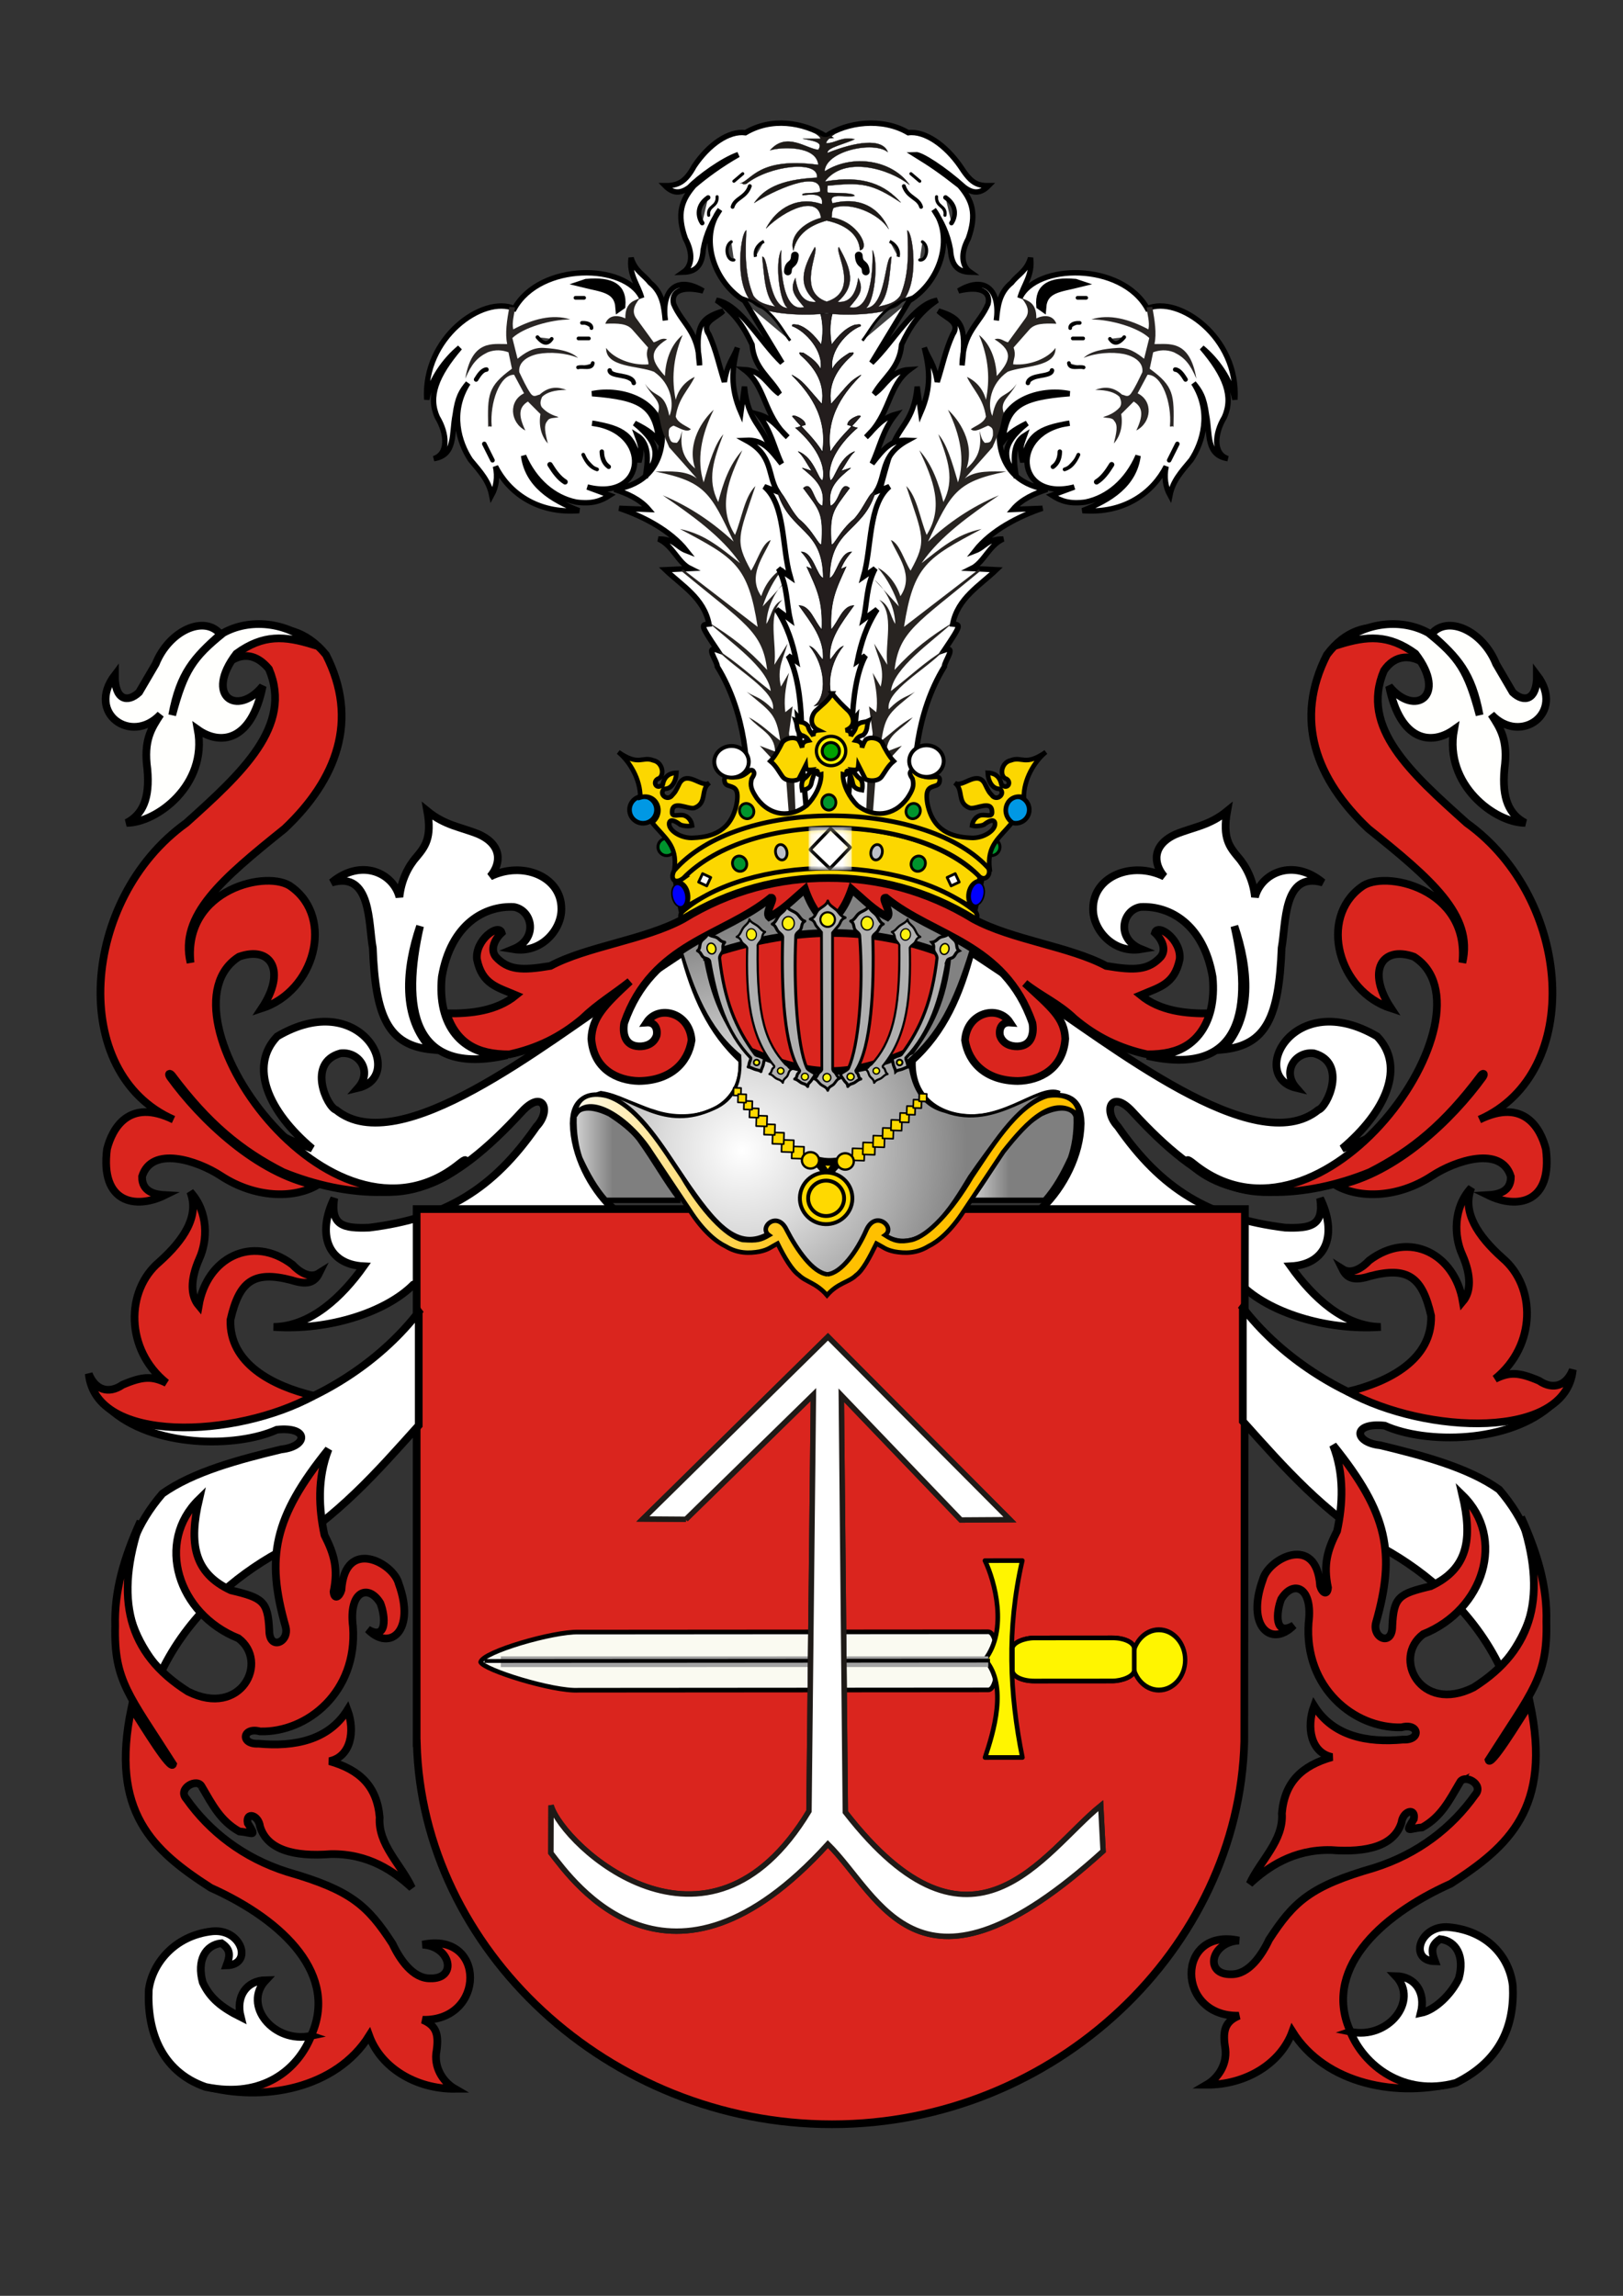 <?xml version="1.0" encoding="UTF-8" standalone="no"?>
<!-- Creator: CorelDRAW -->

<svg
   xmlns:dc="http://purl.org/dc/elements/1.1/"
   xmlns:cc="http://creativecommons.org/ns#"
   xmlns:rdf="http://www.w3.org/1999/02/22-rdf-syntax-ns#"
   xmlns:svg="http://www.w3.org/2000/svg"
   xmlns="http://www.w3.org/2000/svg"
   xmlns:xlink="http://www.w3.org/1999/xlink"
   xmlns:sodipodi="http://sodipodi.sourceforge.net/DTD/sodipodi-0.dtd"
   xmlns:inkscape="http://www.inkscape.org/namespaces/inkscape"
   xml:space="preserve"
   width="210mm"
   height="297mm"
   style="shape-rendering:geometricPrecision; text-rendering:geometricPrecision; image-rendering:optimizeQuality; fill-rule:evenodd; clip-rule:evenodd"
   viewBox="0 0 210 297"
   version="1.0"
   inkscape:version="0.48.0 r9654"
   sodipodi:docname="Siestrzencewicz_herb.svg"
   id="svg2"><rect x="0" y="0" width="210" height="297" fill="#333333" stroke="none"/><sodipodi:namedview
   pagecolor="#ffffff"
   bordercolor="#666666"
   borderopacity="1"
   objecttolerance="10"
   gridtolerance="10"
   guidetolerance="10"
   inkscape:pageopacity="0"
   inkscape:pageshadow="2"
   inkscape:window-width="1440"
   inkscape:window-height="844"
   id="namedview358"
   showgrid="false"
   inkscape:zoom="0.68348976"
   inkscape:cx="380.88661"
   inkscape:cy="538.47545"
   inkscape:window-x="-4"
   inkscape:window-y="-4"
   inkscape:window-maximized="1"
   inkscape:current-layer="Слой_x0020_1"
   inkscape:object-paths="false" />
 <defs
   id="defs4"><inkscape:perspective
   sodipodi:type="inkscape:persp3d"
   inkscape:vp_x="0 : 526.18109 : 1"
   inkscape:vp_y="0 : 1000 : 0"
   inkscape:vp_z="744.09448 : 526.18109 : 1"
   inkscape:persp3d-origin="372.04724 : 350.78739 : 1"
   id="perspective362" />
  <style
   type="text/css"
   id="style6">
   
    .str16 {stroke:black;stroke-width:0.035;stroke-linejoin:round}
    .str17 {stroke:black;stroke-width:0.035;stroke-linecap:round}
    .str18 {stroke:black;stroke-width:0.07}
    .str3 {stroke:#1F1A17;stroke-width:0.076}
    .str37 {stroke:black;stroke-width:0.152;stroke-linecap:round;stroke-linejoin:round}
    .str33 {stroke:black;stroke-width:0.163;stroke-linecap:round;stroke-linejoin:round}
    .str34 {stroke:black;stroke-width:0.168;stroke-linecap:round;stroke-linejoin:round}
    .str31 {stroke:black;stroke-width:0.174;stroke-linecap:round;stroke-linejoin:round}
    .str38 {stroke:black;stroke-width:0.177;stroke-linecap:round;stroke-linejoin:round}
    .str27 {stroke:black;stroke-width:0.186;stroke-linecap:round;stroke-linejoin:round}
    .str35 {stroke:black;stroke-width:0.192;stroke-linecap:round;stroke-linejoin:round}
    .str23 {stroke:black;stroke-width:0.199;stroke-linecap:round;stroke-linejoin:round}
    .str28 {stroke:black;stroke-width:0.219;stroke-linecap:round;stroke-linejoin:round}
    .str29 {stroke:black;stroke-width:0.249;stroke-linecap:round;stroke-linejoin:round}
    .str30 {stroke:black;stroke-width:0.271;stroke-linecap:round;stroke-linejoin:round}
    .str36 {stroke:black;stroke-width:0.281;stroke-linecap:round;stroke-linejoin:round}
    .str42 {stroke:black;stroke-width:0.299;stroke-linecap:round;stroke-linejoin:round}
    .str19 {stroke:black;stroke-width:0.352}
    .str24 {stroke:black;stroke-width:0.352;stroke-linecap:round;stroke-linejoin:round}
    .str32 {stroke:black;stroke-width:0.387;stroke-linejoin:round}
    .str20 {stroke:black;stroke-width:0.387;stroke-linecap:round;stroke-linejoin:round}
    .str6 {stroke:black;stroke-width:0.399}
    .str26 {stroke:black;stroke-width:0.399;stroke-linejoin:round}
    .str14 {stroke:black;stroke-width:0.399;stroke-linecap:round}
    .str25 {stroke:black;stroke-width:0.422;stroke-linecap:round;stroke-linejoin:round}
    .str43 {stroke:black;stroke-width:0.425;stroke-linecap:round;stroke-linejoin:round}
    .str11 {stroke:black;stroke-width:0.48;stroke-linecap:round}
    .str15 {stroke:black;stroke-width:0.498;stroke-linecap:round}
    .str41 {stroke:black;stroke-width:0.498;stroke-linecap:round;stroke-linejoin:round}
    .str39 {stroke:black;stroke-width:0.503;stroke-linecap:round;stroke-linejoin:round}
    .str8 {stroke:black;stroke-width:0.58}
    .str10 {stroke:black;stroke-width:0.58;stroke-linecap:round}
    .str21 {stroke:black;stroke-width:0.598}
    .str13 {stroke:black;stroke-width:0.598;stroke-linecap:round}
    .str9 {stroke:black;stroke-width:0.598;stroke-linecap:round;stroke-linejoin:round}
    .str12 {stroke:black;stroke-width:0.68;stroke-linecap:round}
    .str7 {stroke:black;stroke-width:0.698}
    .str40 {stroke:#1F1A17;stroke-width:0.7}
    .str22 {stroke:black;stroke-width:0.938}
    .str4 {stroke:black;stroke-width:0.997}
    .str5 {stroke:black;stroke-width:0.997;stroke-linecap:round}
    .str2 {stroke:black;stroke-width:0.353}
    .str0 {stroke:black;stroke-width:0.706}
    .str1 {stroke:#A2A2A2;stroke-width:1.412}
    .fil2 {fill:none}
    .fil18 {fill:#0000FD}
    .fil16 {fill:#00942D}
    .fil10 {fill:#0098E4}
    .fil22 {fill:#00A100}
    .fil14 {fill:#1E1A17}
    .fil15 {fill:#231D1D}
    .fil13 {fill:#282421}
    .fil11 {fill:#2A2625}
    .fil23 {fill:#B0B0B0}
    .fil19 {fill:#BCBFC8}
    .fil3 {fill:#DA251D}
    .fil5 {fill:#DA251E}
    .fil0 {fill:#FAFAF1}
    .fil17 {fill:#FCD700}
    .fil20 {fill:#FDFCF7}
    .fil27 {fill:#FFD900}
    .fil1 {fill:#FFF500}
    .fil21 {fill:#FFF503}
    .fil28 {fill:#FFFFFD}
    .fil4 {fill:white}
    .fil26 {fill:#FFD900;fill-rule:nonzero}
    .fil24 {fill:#FFF10F;fill-rule:nonzero}
    .fil25 {fill:#FFF60E;fill-rule:nonzero}
    .fil12 {fill:black;fill-opacity:0.749}
    .fil8 {fill:url(#id6)}
    .fil7 {fill:url(#id7)}
    .fil29 {fill:url(#id8)}
    .fil6 {fill:url(#id9)}
    .fil30 {fill:url(#id10)}
    .fil9 {fill:url(#id11);fill-rule:nonzero}
   
  </style>
   <clipPath
   id="id0">
    <path
   d="M102.118 116.074l5.615 0 0 -5.622 -5.615 0 0 5.622z"
   id="path9" />
   </clipPath>
    <mask
   id="id1">
  <radialGradient
   id="id2"
   gradientUnits="userSpaceOnUse"
   cx="367.118"
   cy="289.952"
   r="7.071"
   fx="367.118"
   fy="289.952">
   <stop
   offset="0"
   style="stop-opacity:1; stop-color:white"
   id="stop13" />
   <stop
   offset="1"
   style="stop-opacity:0.694; stop-color:white"
   id="stop15" />
   <stop
   offset="1"
   style="stop-opacity:1; stop-color:white"
   id="stop17" />
  </radialGradient>
     <rect
   style="fill:url(#id2)"
   x="102.118"
   y="110.452"
   width="5.615"
   height="5.622"
   id="rect19" />
    </mask>
   <clipPath
   id="id3">
    <path
   d="M102.118 116.074l5.615 0 0 -5.622 -5.615 0 0 5.622z"
   id="path22" />
   </clipPath>
     <mask
   id="id4">
  <radialGradient
   id="id5"
   gradientUnits="userSpaceOnUse"
   cx="367.33"
   cy="290.164"
   r="7.071"
   fx="367.33"
   fy="290.164">
   <stop
   offset="0"
   style="stop-opacity:1; stop-color:white"
   id="stop26" />
   <stop
   offset="1"
   style="stop-opacity:0.694; stop-color:white"
   id="stop28" />
   <stop
   offset="1"
   style="stop-opacity:1; stop-color:white"
   id="stop30" />
  </radialGradient>
      <rect
   style="fill:url(#id5)"
   x="102.117"
   y="110.451"
   width="5.615"
   height="5.622"
   id="rect32" />
     </mask>
  <linearGradient
   id="id6"
   gradientUnits="userSpaceOnUse"
   x1="122.979"
   y1="152.465"
   x2="136.823"
   y2="152.465"
   gradientTransform="translate(-2.495,3.492)">
   <stop
   offset="0"
   style="stop-color:white"
   id="stop35" />
   <stop
   offset="0.549"
   style="stop-color:#7F7F7F"
   id="stop37" />
   <stop
   offset="1"
   style="stop-color:#7F7F7F"
   id="stop39" />
  </linearGradient>
  <linearGradient
   id="id7"
   gradientUnits="userSpaceOnUse"
   x1="71.715"
   y1="152.465"
   x2="85.559"
   y2="152.465"
   gradientTransform="translate(-2.495,3.492)">
   <stop
   offset="0"
   style="stop-color:white"
   id="stop42" />
   <stop
   offset="0.549"
   style="stop-color:#7F7F7F"
   id="stop44" />
   <stop
   offset="1"
   style="stop-color:#7F7F7F"
   id="stop46" />
  </linearGradient>
  <radialGradient
   id="id8"
   gradientUnits="userSpaceOnUse"
   cx="110.541"
   cy="118.885"
   r="2.811"
   fx="110.541"
   fy="118.885"
   gradientTransform="translate(-2.495,3.492)">
   <stop
   offset="0"
   style="stop-color:white"
   id="stop49" />
   <stop
   offset="1"
   style="stop-color:white"
   id="stop51" />
   <stop
   offset="1"
   style="stop-color:white"
   id="stop53" />
  </radialGradient>
  <radialGradient
   id="id9"
   gradientUnits="userSpaceOnUse"
   cx="96.033"
   cy="148.861"
   r="29.104"
   fx="96.033"
   fy="148.861"
   gradientTransform="translate(-2.495,3.492)">
   <stop
   offset="0"
   style="stop-color:white"
   id="stop56" />
   <stop
   offset="0.349"
   style="stop-color:gainsboro"
   id="stop58" />
   <stop
   offset="1"
   style="stop-color:#828282"
   id="stop60" />
   <stop
   offset="1"
   style="stop-color:#828282"
   id="stop62" />
  </radialGradient>
  <radialGradient
   id="id10"
   gradientUnits="userSpaceOnUse"
   cx="104.977"
   cy="118.459"
   r="0"
   fx="104.977"
   fy="118.459"
   gradientTransform="translate(-2.495,3.492)">
   <stop
   offset="0"
   style="stop-color:#15CAFF"
   id="stop65" />
   <stop
   offset="1"
   style="stop-color:#0F76B1"
   id="stop67" />
   <stop
   offset="1"
   style="stop-color:#0F76B1"
   id="stop69" />
  </radialGradient>
  <linearGradient
   id="id11"
   gradientUnits="userSpaceOnUse"
   x1="71.934"
   y1="157.879"
   x2="137.094"
   y2="157.879"
   gradientTransform="translate(-2.495,3.492)">
   <stop
   offset="0"
   style="stop-color:white"
   id="stop72" />
   <stop
   offset="0.502"
   style="stop-color:#FFC000"
   id="stop74" />
   <stop
   offset="1"
   style="stop-color:#FFC000"
   id="stop76" />
  </linearGradient>
 <inkscape:perspective
   id="perspective3116"
   inkscape:persp3d-origin="0.5 : 0.33333333 : 1"
   inkscape:vp_z="1 : 0.5 : 1"
   inkscape:vp_y="0 : 1000 : 0"
   inkscape:vp_x="0 : 0.5 : 1"
   sodipodi:type="inkscape:persp3d" /><inkscape:perspective
   id="perspective3133"
   inkscape:persp3d-origin="0.5 : 0.33333333 : 1"
   inkscape:vp_z="1 : 0.5 : 1"
   inkscape:vp_y="0 : 1000 : 0"
   inkscape:vp_x="0 : 0.5 : 1"
   sodipodi:type="inkscape:persp3d" /></defs>
 
 
 
<g
   id="Слой_x0020_1"
   transform="translate(2.495,-3.492)">
  <g
   id="g3044">
  </g>
  <path
   id="path2280"
   class="fil4 str4"
   d="m 178.304,147.557 c -2.379,2.962 -4.466,3.523 -7.136,4.52 5.656,-4.764 8.254,-10.62 4.52,-14.511 -10.841,-6.369 -16.732,5.168 -10.467,6.661 -1.9,-2.168 -0.088,-4.773 2.306,-4.466 4.38,1.227 1.7,6.967 0.548,7.321 -8.148,6.645 -26.996,-8.548 -37.109,-15.224 -2.617,-1.744 -5.233,-3.489 -7.85,-5.233 -1.446,5.479 -3.473,10.303 -7.612,14.035 -0.317,6.72 6.427,8.636 11.569,6.84 2.378,-0.603 10.142,-5.21 10.263,1.321 -0.07,4.084 -2.251,8.241 -4.942,10.87 8.564,3.33 17.127,6.661 25.691,9.991 3.479,3.498 10.815,5.977 18.079,5.471 -4.832,-0.069 -8.863,-3.923 -11.656,-7.85 4.763,-0.24 6.031,-4.266 3.806,-8.802 0.532,3.598 -1.266,3.92 -4.52,3.806 -9.909,-1.231 -16.033,-5.01 -21.647,-13.083 -1.986,-2.09 -0.842,-4.908 1.903,-1.903 8.961,9.757 16.03,12.889 24.773,8.306 3.476,-2.034 6.442,-4.505 9.481,-8.068 z"
   style="fill:#ffffff;stroke:#000000;stroke-width:0.997" />
  <path
   id="path2278"
   class="fil4 str4"
   d="m 30.764,147.557 c 2.379,2.962 4.466,3.523 7.136,4.52 -5.656,-4.764 -8.254,-10.62 -4.52,-14.511 10.841,-6.369 16.732,5.168 10.467,6.661 1.9,-2.168 0.088,-4.773 -2.306,-4.466 -4.38,1.227 -1.7,6.967 -0.549,7.321 8.148,6.645 26.996,-8.548 37.109,-15.224 2.617,-1.744 5.233,-3.489 7.85,-5.233 1.446,5.479 3.473,10.303 7.612,14.035 0.317,6.72 -6.427,8.636 -11.569,6.84 -2.377,-0.603 -10.142,-5.21 -10.263,1.321 0.07,4.084 2.252,8.241 4.942,10.87 -8.564,3.33 -17.127,6.661 -25.691,9.991 -3.479,3.498 -10.815,5.977 -18.079,5.471 4.832,-0.069 8.863,-3.923 11.656,-7.85 -4.763,-0.24 -6.031,-4.266 -3.806,-8.802 -0.532,3.598 1.266,3.92 4.52,3.806 9.909,-1.231 16.033,-5.01 21.647,-13.083 1.986,-2.09 0.842,-4.908 -1.903,-1.903 -8.961,9.757 -16.03,12.889 -24.773,8.306 -3.476,-2.034 -6.442,-4.505 -9.481,-8.068 z"
   style="fill:#ffffff;stroke:#000000;stroke-width:0.997" />
  <path
   id="path1675"
   class="fil5 str5"
   d="m 51.415,159.903 0,69.081 0.018,0 c 0.689,26.714 24.803,49.315 53.726,49.315 28.922,0 52.656,-22.786 53.344,-49.5 l 0.082,-68.896 -107.169,0 -2e-4,0 z"
   style="fill:#da251e;stroke:#000000;stroke-width:0.997;stroke-linecap:round"
   inkscape:connector-curvature="0" />
  <g
   id="g2460">
  </g>
  <g
   id="g2466">
  </g>
  <g
   id="g2456">
  </g>
  <g
   id="g2408">
   <g
   id="g2378">
    <g
   id="g2350">
    </g>
   </g>
  </g>
  <g
   id="g2268">
   <path
   id="path2266"
   class="fil5 str4"
   d="m 57.388,154.042 c -5.257,4.935 -14.967,4.474 -23.25,1.089 -5.49,-2.797 -9.687,-6.264 -14.362,-12.497 -0.296,-0.395 -0.594,-0.278 -0.245,0.215 3.897,5.385 11.243,12.514 18.954,14.004 -3.005,1.698 -7.958,1.651 -12.384,-1.236 -3.094,-2.028 -8.988,-3.934 -10.215,0.085 -0.031,2.017 1.724,2.329 2.951,2.398 -3.821,1.874 -8.379,1.018 -7.485,-5.965 0.67,-2.62 2.812,-6.639 8.592,-3.811 -13.588,-5.964 -12.051,-28.528 1.66,-38.366 7.194,-6.456 13.834,-12.543 10.698,-19.921 -2.219,-2.681 -4.518,-1.649 -5.718,-0.369 0.468,-3.595 7.808,-7.953 13.096,-1.476 4.304,8.423 1.414,16.109 -5.349,22.503 -8.116,6.517 -13.649,11.19 -12.174,17.338 -0.984,-9.653 10.206,-12.112 13.096,-9.776 5.534,4.058 2.951,13.465 -3.873,15.678 3.197,-4.796 1.232,-8.153 -2.949,-6.677 -11.284,7.139 11.845,40.231 28.496,26.782 0.977,-0.789 0.947,-0.474 0.46,5e-4 z"
   style="fill:#da251e;stroke:#000000;stroke-width:0.997" />
  </g>
  <g
   id="g2272">
   <path
   id="path2276"
   class="fil5 str4"
   d="m 151.491,154.042 c 5.256,4.935 14.967,4.474 23.25,1.089 5.49,-2.797 9.687,-6.264 14.362,-12.497 0.296,-0.395 0.594,-0.278 0.245,0.215 -3.897,5.385 -11.243,12.514 -18.954,14.004 3.005,1.698 7.958,1.651 12.384,-1.236 3.094,-2.028 8.988,-3.934 10.215,0.085 0.031,2.017 -1.724,2.329 -2.951,2.398 3.821,1.874 8.379,1.018 7.485,-5.965 -0.67,-2.62 -2.812,-6.639 -8.592,-3.811 13.588,-5.964 12.051,-28.528 -1.66,-38.366 -7.194,-6.456 -13.834,-12.334 -10.698,-19.712 1.385,-2.056 3.579,-2.275 5.718,-0.577 -1.406,-4.429 -8.33,-7.848 -13.096,-1.476 -4.304,8.423 -1.414,16.109 5.349,22.503 8.116,6.517 13.649,11.19 12.174,17.338 0.984,-9.653 -10.206,-12.112 -13.096,-9.776 -5.534,4.058 -2.951,13.465 3.873,15.678 -3.197,-4.796 -1.232,-8.153 2.949,-6.677 11.284,7.139 -11.845,40.231 -28.496,26.782 -0.977,-0.789 -0.947,-0.474 -0.46,5e-4 z"
   style="fill:#da251e;stroke:#000000;stroke-width:0.997" />
  </g>
  <g
   id="g2668">
   <g
   id="g2505">
    <path
   id="path2477"
   class="fil6 str6"
   d="m 75.245,144.823 c 4.395,0.622 8.091,5.096 14.586,2.1 2.645,-1.128 3.656,-3.423 3.384,-6.885 -4.201,-3.462 -6.068,-8.441 -7.702,-13.886 4.279,-2.606 8.557,-5.212 12.836,-7.818 4.395,0.117 8.791,0.233 13.186,0.35 3.89,2.528 7.779,5.057 11.669,7.585 -2.217,7.235 -4.317,11.086 -8.052,14.353 0.389,3.267 1.478,5.835 4.668,6.651 6.69,2.45 11.98,-3.734 14.82,-2.45 -2.956,-0.117 -5.912,2.567 -11.669,10.852 -2.295,3.773 -6.223,10.58 -11.086,7.468 -2.451,2.023 -4.902,4.045 -7.353,6.068 -2.489,-2.1 -4.978,-4.201 -7.467,-6.301 -4.123,2.489 -7.079,-1.206 -10.969,-6.885 -2.684,-3.306 -5.134,-9.296 -10.852,-11.202 z"
   style="fill:url(#id9);stroke:#000000;stroke-width:0.399" />
    <path
   id="path2282"
   class="fil7 str7"
   d="m 85.559,158.773 c -2.081,-2.736 -3.163,-4.879 -5.35,-7.94 -0.931,-1.201 -2.341,-2.275 -3.824,-3.239 -2.979,-1.436 -4.369,-0.606 -4.603,0.381 -0.067,2.115 0.26,3.932 0.745,5.337 0.976,2.115 1.98,3.898 3.351,5.461 3.289,0 6.393,0 9.682,0 z"
   style="fill:url(#id7);stroke:#000000;stroke-width:0.698" />
    <path
   id="path2473"
   class="fil8 str7"
   d="m 122.979,158.773 c 2.081,-2.736 3.163,-4.879 5.35,-7.94 0.931,-1.201 2.341,-2.275 3.824,-3.239 2.979,-1.436 4.369,-0.606 4.603,0.381 0.067,2.115 -0.26,3.932 -0.745,5.337 -0.976,2.115 -1.98,3.898 -3.351,5.461 -3.289,0 -6.393,0 -9.682,0 z"
   style="fill:url(#id6);stroke:#000000;stroke-width:0.698" />
    <path
   id="path2197"
   class="fil9 str8"
   d="m 104.568,168.348 c -1.902,-0.205 -3.956,-3.182 -5.277,-5.74 -1.197,-2.579 -3.689,-0.33 -2.286,0.681 -1.036,0.599 -1.508,0.758 -3.405,0.619 -2.167,-0.495 -5.262,-3.838 -7.8,-8.171 -2.27,-3.302 -5.716,-9.265 -9.781,-10.462 -2.143,-0.532 -4.024,0.083 -4.086,2.538 1.649,-3.115 6.998,0.353 9.773,4.69 0.268,0.385 4.758,7.159 5.054,7.573 1.765,2.745 3.424,4.06 4.654,4.654 1.551,0.941 3.04,0.908 4.343,0.683 1.179,-0.249 1.429,-0.559 2.359,-1.055 0.886,1.81 1.874,3.458 2.759,4.085 0.926,0.914 2.233,0.993 3.637,2.616 1.403,-1.624 2.82,-1.666 3.745,-2.58 0.886,-0.627 1.765,-2.312 2.651,-4.122 0.931,0.496 1.181,0.807 2.359,1.055 1.303,0.225 2.792,0.258 4.343,-0.683 1.231,-0.594 2.889,-1.909 4.654,-4.654 0.296,-0.414 4.786,-7.188 5.054,-7.573 3.134,-3.978 6.577,-7.584 9.773,-4.69 -0.062,-2.455 -2.395,-2.851 -4.086,-2.538 -4.065,1.197 -7.511,7.16 -9.781,10.462 -2.538,4.333 -5.633,7.676 -7.8,8.171 -1.48,0.311 -2.234,0.138 -3.405,-0.619 1.403,-1.011 -1.198,-3.297 -2.395,-0.717 -1.248,2.849 -3.266,5.608 -5.06,5.777 z"
   style="fill:url(#id11);fill-rule:nonzero;stroke:#000000;stroke-width:0.58" />
   </g>
   <g
   id="g2637">
   </g>
  </g>
  <path
   id="path2229"
   class="fil10 str9"
   d="m 82.449,108.25 c 0,0.964 -0.781,1.745 -1.745,1.745 -0.964,0 -1.745,-0.781 -1.745,-1.745 0,-0.964 0.781,-1.745 1.745,-1.745 0.964,0 1.745,0.781 1.745,1.745 z"
   style="fill:#0098e4;stroke:#000000;stroke-width:0.598;stroke-linecap:round;stroke-linejoin:round" />
  <g
   id="g39464">
   <g
   id="g2995">
    <path
   id="path2965"
   class="fil4 str7"
   d="m 94.122,106.166 c 1.45,4.04 9.511,4.535 9.598,-3.081 -1.889,-15.504 -1.802,-26.1 -6.553,-41.467 -0.907,-3.045 -2.905,-3.501 -3.336,-8.114 -0.153,1.121 -0.306,2.241 -0.459,3.362 -1.448,-3.347 -1.123,-5.74 -0.458,-8.405 -0.56,1.477 -1.325,2.137 -1.681,4.432 -0.662,-2.038 -1.052,-4.075 -1.987,-6.113 -1.093,-1.632 0.882,-2.106 1.834,-3.057 -2.927,0.912 -3.673,1.824 -3.056,7.03 -0.098,-4.421 -2.241,-5.298 -3.362,-7.947 -0.362,-1.583 0.979,-2.348 3.821,-1.681 -3.402,-2.066 -5.441,-0.111 -4.89,3.821 -0.185,-1.698 -0.302,-3.533 -1.987,-4.89 -0.815,-1.07 -1.903,-1.458 -2.445,-3.209 -0.291,2.277 0.917,3.464 1.375,5.196 -2.06,-4.465 -13.118,-4.651 -16.479,1.364 -4.052,-1.754 -11.827,3.743 -11.335,11.778 0.54,-2.582 2.307,-5.096 4.279,-6.724 -3.081,3.619 -4.117,6.352 -2.904,9.017 1.278,2.124 1.466,4.725 -0.459,5.349 2.876,-0.454 2.276,-3.224 2.767,-5.654 0.305,-2.33 0.814,-3.092 1.665,-4.126 -2.42,3.788 -1.159,7.713 0.306,9.933 1.326,1.596 2.379,2.716 2.751,4.585 0.596,-1.086 0.782,-2.377 0.491,-3.736 1.675,3.316 5.326,6.155 10.817,5.723 -3.62,-1.389 -6.695,-3.392 -7.181,-7.098 1.406,3.247 3.902,5.404 6.807,5.993 2.04,0.274 3.193,-0.134 4.347,-0.882 -0.968,-0.357 -1.936,-0.713 -2.904,-1.07 7.701,1.952 8.382,-7.274 0.611,-8.252 4.066,0.656 5.405,1.584 6.063,5.035 0.425,-1.665 0.304,-1.966 -0.225,-3.426 1.755,1.103 1.329,3.705 1.039,5.421 0.56,-1.325 1.325,-1.695 1.272,-3.292 -0.065,-1.155 -0.947,-2.378 -2.647,-3.738 1.87,0.933 2.445,1.456 3.155,2.389 -0.5,-4.592 -2.227,-5.707 -8.657,-6.21 3.823,-0.808 9.281,0.906 9.083,5.892 -0.333,4.457 -3.392,6.119 -6.179,6.487 1.614,0.525 3.295,1.255 4.432,2.598 -1.274,-0.051 -2.547,-0.102 -3.821,-0.153 3.04,1.016 6.625,2.85 8.711,5.502 -1.324,-0.509 -1.558,-1.564 -3.633,-1.528 1.886,0.865 2.478,3.024 4.091,3.821 -1.07,0.051 -2.139,0.102 -3.209,0.153 2.158,2.071 4.997,3.664 5.654,7.03 -1.007,0.098 -1.195,-0.008 1.07,3.362 -1.636,-0.582 0,1.426 0,2.139 3.813,6.185 4.014,13.598 3.806,16.443 z"
   style="fill:#ffffff;stroke:#000000;stroke-width:0.698" />
    <path
   id="path2967"
   class="fil11"
   d="m 63.411,43.194 c -0.317,1.77 -0.578,3.429 -0.28,4.808 -1.808,0.037 -4.566,-0.652 -5.423,4.473 0.801,-1.864 1.491,-2.721 2.907,-3.41 1.006,-0.391 1.901,-0.28 2.683,0 0.149,0.708 0.298,1.416 0.447,2.124 -3.149,2.292 -3.168,3.354 -3.075,7.547 0.132,-0.26 0.476,0.126 0.452,-0.165 -0.244,-2.945 1.022,-6.617 2.902,-6.6 0.429,0.801 0.857,1.603 1.286,2.404 -2.031,0.988 -1.826,3.764 0.168,4.808 -0.932,-1.975 -0.857,-3 0.335,-3.746 0.54,0.54 1.081,1.081 1.621,1.621 -0.242,1.435 0.075,2.814 0.95,3.802 -0.298,-1.249 -0.596,-2.329 -0.056,-2.907 0.261,-0.503 0.969,-0.335 1.454,-0.503 -0.671,-0.205 -1.51,-0.522 -2.18,-1.286 -0.205,-0.335 -0.242,-0.727 0.056,-1.342 0.596,-0.578 1.584,-0.876 3.131,-0.894 -1.081,-0.391 -2.218,-0.503 -3.466,0.615 -0.391,0.056 -0.727,0.447 -1.174,-0.168 -0.559,-0.82 -1.006,-1.808 -1.454,-2.739 -0.149,-1.211 0.932,-2.031 2.404,-2.348 1.565,-0.298 3.634,-0.149 5.199,0.503 -0.95,-0.894 -2.628,-1.174 -4.361,-1.286 -1.435,-0.13 -2.59,0.69 -3.466,1.398 -0.224,-0.894 -0.447,-1.789 -0.671,-2.683 1.435,-1.36 4.938,-2.385 7.492,-2.404 -2.292,-0.746 -4.92,-0.037 -7.38,1.286 -0.205,-0.95 0.149,-1.901 0.224,-2.851 -0.242,-0.019 -0.484,-0.037 -0.727,-0.056 z"
   style="fill:#2a2625" />
    <g
   id="g3241">
     <path
   id="_76772304"
   class="fil12"
   d="m 60.448,51.3 c -0.559,0.037 -1.006,0.746 -1.342,1.286 m 1.342,-1.286 0,0 0,0 z"
   style="fill:#000000;fill-opacity:0.749" />
     <path
   id="path2969"
   class="fil2 str10"
   d="m 60.448,51.3 c -0.559,0.037 -1.006,0.746 -1.342,1.286 m 1.342,-1.286 0,0 0,0 z"
   style="fill:none;stroke:#000000;stroke-width:0.58;stroke-linecap:round" />
    </g>
    <g
   id="g3245">
     <path
   id="_76772088"
   class="fil12"
   d="m 67.045,47.107 c 0.839,1.025 1.398,0.876 1.845,0.224 m -1.845,-0.224 0,0 0,0 z"
   style="fill:#000000;fill-opacity:0.749" />
     <path
   id="path2971"
   class="fil2 str11"
   d="m 67.045,47.107 c 0.839,1.025 1.398,0.876 1.845,0.224 m -1.845,-0.224 0,0 0,0 z"
   style="fill:none;stroke:#000000;stroke-width:0.48;stroke-linecap:round" />
    </g>
    <g
   id="g3249">
     <path
   id="_76771872"
   class="fil12"
   d="m 60.169,60.916 1.062,2.124 m -1.062,-2.124 0,0 0,0 z"
   style="fill:#000000;fill-opacity:0.749" />
     <path
   id="path2973"
   class="fil2 str10"
   d="m 60.169,60.916 1.062,2.124 m -1.062,-2.124 0,0 0,0 z"
   style="fill:none;stroke:#000000;stroke-width:0.58;stroke-linecap:round" />
    </g>
    <g
   id="g3253">
     <path
   id="_76771656"
   class="fil12"
   d="m 68.666,63.599 c 0.596,0.969 1.193,1.77 1.957,2.236 m -1.957,-2.236 0,0 0,0 z"
   style="fill:#000000;fill-opacity:0.749" />
     <path
   id="path2975"
   class="fil2 str12"
   d="m 68.666,63.599 c 0.596,0.969 1.193,1.77 1.957,2.236 m -1.957,-2.236 0,0 0,0 z"
   style="fill:none;stroke:#000000;stroke-width:0.68;stroke-linecap:round" />
    </g>
    <g
   id="g3257">
     <path
   id="_76771440"
   class="fil12"
   d="m 72.971,62.314 c 0.484,1.081 1.025,1.659 1.789,1.901 m -1.789,-1.901 0,0 0,0 z"
   style="fill:#000000;fill-opacity:0.749" />
     <path
   id="path2977"
   class="fil2 str11"
   d="m 72.971,62.314 c 0.484,1.081 1.025,1.659 1.789,1.901 m -1.789,-1.901 0,0 0,0 z"
   style="fill:none;stroke:#000000;stroke-width:0.48;stroke-linecap:round" />
    </g>
    <g
   id="g3261">
     <path
   id="_76771224"
   class="fil12"
   d="m 75.375,61.922 c 0.019,0.988 0.373,1.584 0.894,1.957 m -0.894,-1.957 0,0 0,0 z"
   style="fill:#000000;fill-opacity:0.749" />
     <path
   id="path2979"
   class="fil2 str10"
   d="m 75.375,61.922 c 0.019,0.988 0.373,1.584 0.894,1.957 m -0.894,-1.957 0,0 0,0 z"
   style="fill:none;stroke:#000000;stroke-width:0.58;stroke-linecap:round" />
    </g>
    <g
   id="g3265">
     <path
   id="_76771008"
   class="fil12"
   d="m 71.965,42.02 1.118,0 m -1.118,0 0,0 0,0 z"
   style="fill:#000000;fill-opacity:0.749" />
     <path
   id="path2981"
   class="fil2 str11"
   d="m 71.965,42.02 1.118,0 m -1.118,0 0,0 0,0 z"
   style="fill:none;stroke:#000000;stroke-width:0.48;stroke-linecap:round" />
    </g>
    <g
   id="g3269">
     <path
   id="_76770792"
   class="fil12"
   d="m 72.804,45.262 c 0.913,-0.056 1.267,0.336 1.23,0.671 m -1.23,-0.671 0,0 0,0 z"
   style="fill:#000000;fill-opacity:0.749" />
     <path
   id="path2983"
   class="fil2 str11"
   d="m 72.804,45.262 c 0.913,-0.056 1.267,0.336 1.23,0.671 m -1.23,-0.671 0,0 0,0 z"
   style="fill:none;stroke:#000000;stroke-width:0.48;stroke-linecap:round" />
    </g>
    <g
   id="g3273">
     <path
   id="_76770576"
   class="fil12"
   d="m 72.356,47.275 1.342,0 m -1.342,0 0,0 0,0 z"
   style="fill:#000000;fill-opacity:0.749" />
     <path
   id="path2985"
   class="fil2 str11"
   d="m 72.356,47.275 1.342,0 m -1.342,0 0,0 0,0 z"
   style="fill:none;stroke:#000000;stroke-width:0.48;stroke-linecap:round" />
    </g>
    <g
   id="g3277">
     <path
   id="_76723000"
   class="fil12"
   d="m 72.3,51.02 c 0.634,-0.186 1.826,0.298 1.901,-0.559 m -1.901,0.559 0,0 0,0 z"
   style="fill:#000000;fill-opacity:0.749" />
     <path
   id="path2987"
   class="fil2 str11"
   d="m 72.3,51.02 c 0.634,-0.186 1.826,0.298 1.901,-0.559 m -1.901,0.559 0,0 0,0 z"
   style="fill:none;stroke:#000000;stroke-width:0.48;stroke-linecap:round" />
    </g>
    <path
   id="path2989"
   class="fil13"
   d="m 89.855,56.499 c -1.346,1.212 -3.547,4.252 -2.404,7.603 -1.181,-1.038 -2.09,-2.271 -1.677,-4.864 -0.242,0.671 -0.173,0.992 -0.688,1.546 -0.662,-0.04 -0.779,-0.002 -1.052,-0.936 -0.027,-0.833 -0.015,-1.005 0.62,-1.293 0.839,0.336 1.716,0.943 2.244,0.462 -0.654,-0.476 -1.658,-0.758 -1.962,-1.624 0.353,-2.414 1.64,-3.429 2.46,-5.143 -1.209,0.56 -2.107,1.587 -2.46,2.963 -0.518,-2.484 -0.414,-5.319 0.894,-8.386 -1.386,1.109 -2.189,3.035 -2.292,5.311 -1.618,-1.817 -2.341,-3.129 0.28,-4.752 -0.772,-0.258 -1.155,0.261 -1.733,0.391 -0.745,-1.025 -1.491,-2.05 -2.236,-3.075 -0.551,-0.759 -0.441,-1.557 0.447,-2.628 -0.691,0.297 -1.927,0.517 -1.879,2.603 -0.955,-0.442 -2.144,-0.496 -2.594,0.695 1.7,-0.069 2.777,-0.021 3.466,0.727 0.69,0.783 1.379,1.565 2.068,2.348 -0.37,1.077 0.037,1.454 0.056,2.18 -2.176,0.186 -4.547,-0.794 -5.479,-2.124 -0.085,2.558 4.223,2.278 6.198,3.087 2.241,1.54 2.656,4.247 1.981,5.71 -0.673,-3.336 -1.775,-2.137 -3.148,-4.156 0.948,1.754 2.207,2.225 1.677,3.746 0.484,1.491 0.114,1.543 1.454,4.473 1.193,1.342 2.385,2.684 3.578,4.025 -1.439,-1.076 -3.461,-0.907 -5.367,-0.894 6.484,1.308 7.135,2.772 10.119,9.057 -2.667,-2.461 -5.607,-4.494 -9.169,-5.982 3.647,2.498 7.605,5.268 10.007,8.777 -2.357,-1.822 -4.481,-3.761 -7.771,-4.417 7.08,3.752 8.795,4.667 10.043,12.657 -3.272,-2.517 -6.543,-5.033 -9.815,-7.55 0.465,0.404 -0.407,0.028 0.048,0.406 8.08,6.703 10.404,7.711 10.993,12.712 -2.439,-2.667 -4.566,-4.284 -7.55,-6.134 2.829,2.607 7.642,5.836 8.021,8.871 -2.296,-1.762 -4.554,-3.912 -6.889,-5.285 2.391,2.548 7.581,5.252 7.172,7.644 -1.754,-1.727 -2.265,-1.51 -3.397,-2.265 3.197,2.652 3.827,2.854 4.341,6.323 -1.353,-1.007 -2.394,-2.13 -4.058,-3.02 1.482,1.673 3.315,2.14 3.397,4.435 -0.661,-0.252 -1.321,-0.503 -1.982,-0.755 0.44,0.472 0.881,0.944 1.321,1.416 0.692,0.912 1.384,1.825 2.076,2.737 0.126,1.636 0.252,3.272 0.378,4.907 0.283,-0.126 0.566,-0.252 0.849,-0.378 -0.063,-1.51 -0.126,-3.02 -0.189,-4.53 -0.22,-1.919 -0.44,-3.838 -0.661,-5.757 0.157,-1.164 0.315,-2.328 0.472,-3.492 -0.315,0.252 -0.629,0.503 -0.944,0.755 -0.193,-1.543 -0.035,-2.931 0.472,-5.096 -0.346,0.598 -0.692,1.195 -1.038,1.793 -0.572,-2.439 0.372,-3.751 0.849,-5.568 -0.566,0.912 -1.132,1.825 -1.699,2.737 0.346,-2.8 -0.98,-6.571 1.038,-8.399 -1.392,0.649 -1.384,2.076 -2.076,3.114 0.057,-1.997 1.047,-4.343 2.737,-5.757 -1.069,1.164 -2.139,2.328 -3.209,3.492 0.562,-1.745 1.475,-3.568 2.737,-5.002 -0.936,0.449 -2.3,1.715 -2.925,3.68 -1.846,-2.694 0.351,-5.155 1.227,-7.266 -1.121,0.427 -1.699,2.642 -2.548,3.963 -2.144,-3.882 -1.644,-4.343 0.566,-10.947 -1.425,1.408 -1.762,4.215 -2.642,6.323 -2.29,-3.61 -0.809,-7.22 0.944,-10.947 -1.699,1.883 -2.504,4.311 -3.114,6.7 -1.49,-2.925 -0.609,-5.462 0.661,-8.777 -1.083,1.26 -1.738,3.414 -2.548,6.229 -0.927,-2.862 -0.338,-6.073 1.302,-9.402 z"
   style="fill:#282421" />
    <g
   id="g3282">
     <path
   id="_76722664"
   class="fil12"
   d="m 76.393,51.415 c 0.1,0.924 2.887,0.398 3.115,1.621 m -3.115,-1.621 0,0 0,0 z"
   style="fill:#000000;fill-opacity:0.749" />
     <path
   id="path2991"
   class="fil2 str10"
   d="m 76.393,51.415 c 0.1,0.924 2.887,0.398 3.115,1.621 m -3.115,-1.621 0,0 0,0 z"
   style="fill:none;stroke:#000000;stroke-width:0.58;stroke-linecap:round" />
    </g>
    <path
   id="path2993"
   class="fil11 str4"
   d="m 72.98,40.193 c 2.404,0.597 4.466,0.64 4.651,3.072 0.1,-0.071 0.199,-0.142 0.299,-0.213 0.185,-2.361 -1.209,-3.271 -4.566,-2.987 -0.128,0.043 -0.256,0.085 -0.384,0.128 z"
   style="fill:#2a2625;stroke:#000000;stroke-width:0.997" />
   </g>
   <g
   id="g3012">
    <path
   id="path3014"
   class="fil4 str7"
   d="m 115.89,106.166 c -1.45,4.04 -9.511,4.535 -9.598,-3.081 1.889,-15.504 1.802,-26.1 6.553,-41.467 0.907,-3.045 2.905,-3.501 3.336,-8.114 0.153,1.121 0.306,2.241 0.459,3.362 1.448,-3.347 1.123,-5.74 0.458,-8.405 0.56,1.477 1.325,2.137 1.681,4.432 0.662,-2.038 1.052,-4.075 1.987,-6.113 1.093,-1.632 -0.882,-2.106 -1.834,-3.057 2.927,0.912 3.673,1.824 3.056,7.03 0.098,-4.421 2.241,-5.298 3.362,-7.947 0.362,-1.583 -0.979,-2.348 -3.821,-1.681 3.402,-2.066 5.441,-0.111 4.89,3.821 0.185,-1.698 0.302,-3.533 1.987,-4.89 0.815,-1.07 1.903,-1.458 2.445,-3.209 0.291,2.277 -0.917,3.464 -1.375,5.196 2.06,-4.465 13.118,-4.651 16.479,1.364 4.052,-1.754 11.827,3.743 11.335,11.778 -0.54,-2.582 -2.307,-5.096 -4.279,-6.724 3.081,3.619 4.117,6.352 2.904,9.017 -1.278,2.124 -1.466,4.725 0.459,5.349 -2.876,-0.454 -2.276,-3.224 -2.767,-5.654 -0.305,-2.33 -0.814,-3.092 -1.665,-4.126 2.42,3.788 1.159,7.713 -0.306,9.933 -1.326,1.596 -2.379,2.716 -2.751,4.585 -0.596,-1.086 -0.782,-2.377 -0.491,-3.736 -1.675,3.316 -5.326,6.155 -10.817,5.723 3.62,-1.389 6.695,-3.392 7.181,-7.098 -1.406,3.247 -3.902,5.404 -6.807,5.993 -2.04,0.274 -3.193,-0.134 -4.347,-0.882 0.968,-0.357 1.936,-0.713 2.904,-1.07 -7.701,1.952 -8.382,-7.274 -0.611,-8.252 -4.066,0.656 -5.405,1.584 -6.063,5.035 -0.425,-1.665 -0.304,-1.966 0.225,-3.426 -1.755,1.103 -1.329,3.705 -1.039,5.421 -0.56,-1.325 -1.325,-1.695 -1.272,-3.292 0.065,-1.155 0.947,-2.378 2.647,-3.738 -1.87,0.933 -2.444,1.456 -3.155,2.389 0.5,-4.592 2.227,-5.707 8.657,-6.21 -3.823,-0.808 -9.281,0.906 -9.082,5.892 0.333,4.457 3.392,6.119 6.179,6.487 -1.614,0.525 -3.295,1.255 -4.432,2.598 1.274,-0.051 2.547,-0.102 3.821,-0.153 -3.04,1.016 -6.625,2.85 -8.711,5.502 1.324,-0.509 1.558,-1.564 3.633,-1.528 -1.886,0.865 -2.478,3.024 -4.091,3.821 1.07,0.051 2.139,0.102 3.209,0.153 -2.158,2.071 -4.997,3.664 -5.654,7.03 1.006,0.098 1.195,-0.008 -1.07,3.362 1.636,-0.582 0,1.426 0,2.139 -3.813,6.185 -4.014,13.598 -3.806,16.443 z"
   style="fill:#ffffff;stroke:#000000;stroke-width:0.698" />
    <path
   id="path3016"
   class="fil11"
   d="m 146.601,43.194 c 0.317,1.77 0.578,3.429 0.28,4.808 1.808,0.037 4.566,-0.652 5.423,4.473 -0.801,-1.864 -1.491,-2.721 -2.907,-3.41 -1.006,-0.391 -1.901,-0.28 -2.684,0 -0.149,0.708 -0.298,1.416 -0.447,2.124 3.149,2.292 3.168,3.354 3.075,7.547 -0.132,-0.26 -0.476,0.126 -0.452,-0.165 0.244,-2.945 -1.022,-6.617 -2.902,-6.6 -0.429,0.801 -0.857,1.603 -1.286,2.404 2.031,0.988 1.826,3.764 -0.168,4.808 0.932,-1.975 0.857,-3 -0.336,-3.746 -0.54,0.54 -1.081,1.081 -1.621,1.621 0.242,1.435 -0.075,2.814 -0.951,3.802 0.298,-1.249 0.596,-2.329 0.056,-2.907 -0.261,-0.503 -0.969,-0.335 -1.454,-0.503 0.671,-0.205 1.509,-0.522 2.18,-1.286 0.205,-0.335 0.242,-0.727 -0.056,-1.342 -0.596,-0.578 -1.584,-0.876 -3.131,-0.894 1.081,-0.391 2.218,-0.503 3.466,0.615 0.391,0.056 0.727,0.447 1.174,-0.168 0.559,-0.82 1.006,-1.808 1.454,-2.739 0.149,-1.211 -0.932,-2.031 -2.404,-2.348 -1.565,-0.298 -3.634,-0.149 -5.199,0.503 0.95,-0.894 2.628,-1.174 4.361,-1.286 1.435,-0.13 2.59,0.69 3.466,1.398 0.224,-0.894 0.447,-1.789 0.671,-2.683 -1.435,-1.36 -4.938,-2.385 -7.492,-2.404 2.292,-0.746 4.92,-0.037 7.38,1.286 0.205,-0.95 -0.149,-1.901 -0.224,-2.851 0.242,-0.019 0.485,-0.037 0.727,-0.056 z"
   style="fill:#2a2625" />
    <g
   id="g3290">
     <path
   id="_76722016"
   class="fil12"
   d="m 149.564,51.3 c 0.559,0.037 1.006,0.746 1.342,1.286 M 149.564,51.3 l 0,0 0,0 z"
   style="fill:#000000;fill-opacity:0.749" />
     <path
   id="path3018"
   class="fil2 str10"
   d="m 149.564,51.3 c 0.559,0.037 1.006,0.746 1.342,1.286 M 149.564,51.3 l 0,0 0,0 z"
   style="fill:none;stroke:#000000;stroke-width:0.58;stroke-linecap:round" />
    </g>
    <g
   id="g3294">
     <path
   id="_76721800"
   class="fil12"
   d="m 142.967,47.107 c -0.839,1.025 -1.398,0.876 -1.845,0.224 m 1.845,-0.224 0,0 0,0 z"
   style="fill:#000000;fill-opacity:0.749" />
     <path
   id="path3020"
   class="fil2 str11"
   d="m 142.967,47.107 c -0.839,1.025 -1.398,0.876 -1.845,0.224 m 1.845,-0.224 0,0 0,0 z"
   style="fill:none;stroke:#000000;stroke-width:0.48;stroke-linecap:round" />
    </g>
    <g
   id="g3298">
     <path
   id="_76721584"
   class="fil12"
   d="m 149.843,60.916 -1.062,2.124 m 1.062,-2.124 0,0 0,0 z"
   style="fill:#000000;fill-opacity:0.749" />
     <path
   id="path3022"
   class="fil2 str10"
   d="m 149.843,60.916 -1.062,2.124 m 1.062,-2.124 0,0 0,0 z"
   style="fill:none;stroke:#000000;stroke-width:0.58;stroke-linecap:round" />
    </g>
    <g
   id="g3302">
     <path
   id="_76721368"
   class="fil12"
   d="m 141.345,63.599 c -0.596,0.969 -1.193,1.77 -1.957,2.236 m 1.957,-2.236 0,0 0,0 z"
   style="fill:#000000;fill-opacity:0.749" />
     <path
   id="path3024"
   class="fil2 str12"
   d="m 141.345,63.599 c -0.596,0.969 -1.193,1.77 -1.957,2.236 m 1.957,-2.236 0,0 0,0 z"
   style="fill:none;stroke:#000000;stroke-width:0.68;stroke-linecap:round" />
    </g>
    <g
   id="g3306">
     <path
   id="_76721152"
   class="fil12"
   d="m 137.041,62.314 c -0.484,1.081 -1.025,1.659 -1.789,1.901 m 1.789,-1.901 0,0 0,0 z"
   style="fill:#000000;fill-opacity:0.749" />
     <path
   id="path3026"
   class="fil2 str11"
   d="m 137.041,62.314 c -0.484,1.081 -1.025,1.659 -1.789,1.901 m 1.789,-1.901 0,0 0,0 z"
   style="fill:none;stroke:#000000;stroke-width:0.48;stroke-linecap:round" />
    </g>
    <g
   id="g3310">
     <path
   id="_76720936"
   class="fil12"
   d="m 134.637,61.922 c -0.019,0.988 -0.373,1.584 -0.894,1.957 m 0.894,-1.957 0,0 0,0 z"
   style="fill:#000000;fill-opacity:0.749" />
     <path
   id="path3028"
   class="fil2 str10"
   d="m 134.637,61.922 c -0.019,0.988 -0.373,1.584 -0.894,1.957 m 0.894,-1.957 0,0 0,0 z"
   style="fill:none;stroke:#000000;stroke-width:0.58;stroke-linecap:round" />
    </g>
    <g
   id="g3314">
     <path
   id="_76720720"
   class="fil12"
   d="m 138.047,42.02 -1.118,0 m 1.118,0 0,0 0,0 z"
   style="fill:#000000;fill-opacity:0.749" />
     <path
   id="path3030"
   class="fil2 str11"
   d="m 138.047,42.02 -1.118,0 m 1.118,0 0,0 0,0 z"
   style="fill:none;stroke:#000000;stroke-width:0.48;stroke-linecap:round" />
    </g>
    <g
   id="g3318">
     <path
   id="_76720504"
   class="fil12"
   d="m 137.208,45.262 c -0.913,-0.056 -1.267,0.336 -1.23,0.671 m 1.23,-0.671 0,0 0,0 z"
   style="fill:#000000;fill-opacity:0.749" />
     <path
   id="path3032"
   class="fil2 str11"
   d="m 137.208,45.262 c -0.913,-0.056 -1.267,0.336 -1.23,0.671 m 1.23,-0.671 0,0 0,0 z"
   style="fill:none;stroke:#000000;stroke-width:0.48;stroke-linecap:round" />
    </g>
    <g
   id="g3322">
     <path
   id="_76720288"
   class="fil12"
   d="m 137.655,47.275 -1.342,0 m 1.342,0 0,0 0,0 z"
   style="fill:#000000;fill-opacity:0.749" />
     <path
   id="path3034"
   class="fil2 str11"
   d="m 137.655,47.275 -1.342,0 m 1.342,0 0,0 0,0 z"
   style="fill:none;stroke:#000000;stroke-width:0.48;stroke-linecap:round" />
    </g>
    <g
   id="g3326">
     <path
   id="_76720072"
   class="fil12"
   d="m 137.711,51.02 c -0.634,-0.186 -1.826,0.298 -1.901,-0.559 m 1.901,0.559 0,0 0,0 z"
   style="fill:#000000;fill-opacity:0.749" />
     <path
   id="path3036"
   class="fil2 str11"
   d="m 137.711,51.02 c -0.634,-0.186 -1.826,0.298 -1.901,-0.559 m 1.901,0.559 0,0 0,0 z"
   style="fill:none;stroke:#000000;stroke-width:0.48;stroke-linecap:round" />
    </g>
    <path
   id="path3038"
   class="fil13"
   d="m 120.157,56.499 c 1.346,1.212 3.547,4.252 2.404,7.603 1.181,-1.038 2.09,-2.271 1.677,-4.864 0.242,0.671 0.173,0.992 0.688,1.546 0.662,-0.04 0.779,-0.002 1.052,-0.936 0.027,-0.833 0.015,-1.005 -0.62,-1.293 -0.839,0.336 -1.716,0.943 -2.244,0.462 0.654,-0.476 1.658,-0.758 1.962,-1.624 -0.353,-2.414 -1.64,-3.429 -2.46,-5.143 1.209,0.56 2.107,1.587 2.46,2.963 0.518,-2.484 0.414,-5.319 -0.895,-8.386 1.386,1.109 2.189,3.035 2.292,5.311 1.618,-1.817 2.341,-3.129 -0.28,-4.752 0.772,-0.258 1.155,0.261 1.733,0.391 0.745,-1.025 1.491,-2.05 2.236,-3.075 0.551,-0.759 0.441,-1.557 -0.447,-2.628 0.691,0.297 1.927,0.517 1.879,2.603 0.955,-0.442 2.144,-0.496 2.594,0.695 -1.7,-0.069 -2.777,-0.021 -3.466,0.727 -0.69,0.783 -1.379,1.565 -2.068,2.348 0.37,1.077 -0.037,1.454 -0.056,2.18 2.176,0.186 4.547,-0.794 5.479,-2.124 0.085,2.558 -4.223,2.278 -6.198,3.087 -2.242,1.54 -2.656,4.247 -1.981,5.71 0.673,-3.336 1.775,-2.137 3.148,-4.156 -0.948,1.754 -2.207,2.225 -1.677,3.746 -0.484,1.491 -0.114,1.543 -1.454,4.473 -1.193,1.342 -2.385,2.684 -3.578,4.025 1.439,-1.076 3.461,-0.907 5.367,-0.894 -6.484,1.308 -7.135,2.772 -10.119,9.057 2.667,-2.461 5.607,-4.494 9.169,-5.982 -3.647,2.498 -7.605,5.268 -10.007,8.777 2.357,-1.822 4.481,-3.761 7.771,-4.417 -7.08,3.752 -8.795,4.667 -10.043,12.657 3.272,-2.517 6.543,-5.033 9.815,-7.55 -0.465,0.404 0.407,0.028 -0.048,0.406 -8.081,6.703 -10.404,7.711 -10.993,12.712 2.439,-2.667 4.567,-4.284 7.55,-6.134 -2.829,2.607 -7.642,5.836 -8.021,8.871 2.296,-1.762 4.554,-3.912 6.889,-5.285 -2.391,2.548 -7.581,5.252 -7.172,7.644 1.754,-1.727 2.265,-1.51 3.397,-2.265 -3.197,2.652 -3.827,2.854 -4.341,6.323 1.353,-1.007 2.394,-2.13 4.058,-3.02 -1.482,1.673 -3.315,2.14 -3.397,4.435 0.661,-0.252 1.321,-0.503 1.982,-0.755 -0.44,0.472 -0.881,0.944 -1.321,1.416 -0.692,0.912 -1.384,1.825 -2.076,2.737 -0.126,1.636 -0.252,3.272 -0.378,4.907 -0.283,-0.126 -0.566,-0.252 -0.849,-0.378 0.063,-1.51 0.126,-3.02 0.189,-4.53 0.22,-1.919 0.44,-3.838 0.661,-5.757 -0.157,-1.164 -0.315,-2.328 -0.472,-3.492 0.315,0.252 0.629,0.503 0.944,0.755 0.193,-1.543 0.035,-2.931 -0.472,-5.096 0.346,0.598 0.692,1.195 1.038,1.793 0.572,-2.439 -0.372,-3.751 -0.849,-5.568 0.566,0.912 1.132,1.825 1.699,2.737 -0.346,-2.8 0.98,-6.571 -1.038,-8.399 1.392,0.649 1.384,2.076 2.076,3.114 -0.057,-1.997 -1.047,-4.343 -2.737,-5.757 1.069,1.164 2.139,2.328 3.209,3.492 -0.562,-1.745 -1.475,-3.568 -2.737,-5.002 0.936,0.449 2.3,1.715 2.925,3.68 1.846,-2.694 -0.351,-5.155 -1.227,-7.266 1.121,0.427 1.699,2.642 2.548,3.963 2.144,-3.882 1.644,-4.343 -0.566,-10.947 1.425,1.408 1.762,4.215 2.642,6.323 2.291,-3.61 0.809,-7.22 -0.944,-10.947 1.699,1.883 2.504,4.311 3.114,6.7 1.49,-2.925 0.609,-5.462 -0.661,-8.777 1.083,1.26 1.738,3.414 2.548,6.229 0.927,-2.862 0.338,-6.073 -1.302,-9.402 z"
   style="fill:#282421" />
    <g
   id="g3331">
     <path
   id="_76719736"
   class="fil12"
   d="m 133.619,51.415 c -0.1,0.924 -2.887,0.398 -3.115,1.621 m 3.115,-1.621 0,0 0,0 z"
   style="fill:#000000;fill-opacity:0.749" />
     <path
   id="path3040"
   class="fil2 str10"
   d="m 133.619,51.415 c -0.1,0.924 -2.887,0.398 -3.115,1.621 m 3.115,-1.621 0,0 0,0 z"
   style="fill:none;stroke:#000000;stroke-width:0.58;stroke-linecap:round" />
    </g>
    <path
   id="path3042"
   class="fil11 str4"
   d="m 137.032,40.193 c -2.404,0.597 -4.466,0.64 -4.651,3.072 -0.1,-0.071 -0.199,-0.142 -0.299,-0.213 -0.185,-2.361 1.209,-3.271 4.566,-2.987 0.128,0.043 0.256,0.085 0.384,0.128 z"
   style="fill:#2a2625;stroke:#000000;stroke-width:0.997" />
   </g>
   <g
   id="g2602">
    <path
   id="path1528"
   class="fil4 str7"
   d="m 104.373,21.109 c -3.039,-1.823 -7.035,-2.448 -10.416,-0.45 -2.174,-0.285 -4.787,1.565 -6.637,4.337 -1.098,2.02 -2.08,2.536 -3.771,2.514 0.988,1.01 1.976,1.098 3.162,0.198 1.175,-1.241 4.353,-3.551 6.324,-4.216 -2.185,1.23 -4.314,2.788 -5.731,4.018 -1.625,1.888 -2.262,3.645 -1.12,6.851 1.032,1.91 0.878,3.557 -0.264,4.348 1.515,-0.044 2.437,-0.747 2.569,-2.898 0.395,-2.196 1.186,-3.667 2.174,-5.204 -2.701,3.601 -0.856,9.376 3.162,11.791 1.625,2.679 3.25,5.358 4.875,8.037 -2.833,-2.701 -5.468,-7.641 -8.498,-8.102 2.328,1.581 3.535,3.425 4.611,5.731 0.264,3.118 2.371,4.26 3.557,6.39 -1.537,-1.054 -2.152,-3.03 -4.611,-3.162 2.877,2.13 2.459,5.775 5.665,8.761 -1.274,-1.317 -2.152,-2.503 -3.821,-2.964 1.735,2.196 2.02,4.26 3.03,6.39 -1.471,-1.866 -2.415,-3.14 -4.611,-3.03 3.601,1.954 2.723,4.436 4.084,6.653 -0.571,-0.22 -1.142,-0.439 -1.713,-0.659 2.767,2.372 2.24,7.773 3.36,11.66 -0.505,-0.351 -1.01,-0.703 -1.515,-1.054 1.164,2.262 1.01,4.392 1.515,6.587 -0.593,-0.439 -1.186,-0.878 -1.779,-1.317 1.449,2.24 2.108,4.413 2.569,6.719 -0.351,-0.241 -0.703,-0.483 -1.054,-0.725 1.164,2.108 1.603,5.599 1.713,8.498 -0.157,-0.183 -0.313,-0.365 -0.47,-0.548 0.386,4.138 0.772,8.276 1.158,12.414 l 2.599,0 2.599,0 c 0.386,-4.138 0.772,-8.276 1.158,-12.414 -0.157,0.183 -0.313,0.366 -0.47,0.548 0.11,-2.898 0.549,-6.39 1.713,-8.498 -0.351,0.242 -0.703,0.483 -1.054,0.725 0.461,-2.306 1.12,-4.479 2.569,-6.719 -0.593,0.439 -1.186,0.878 -1.779,1.317 0.505,-2.196 0.351,-4.326 1.515,-6.587 -0.505,0.351 -1.01,0.703 -1.515,1.054 1.12,-3.887 0.593,-9.288 3.36,-11.66 -0.571,0.22 -1.142,0.439 -1.713,0.659 1.361,-2.218 0.483,-4.699 4.084,-6.653 -2.196,-0.11 -3.14,1.164 -4.611,3.03 1.01,-2.13 1.296,-4.194 3.03,-6.39 -1.669,0.461 -2.547,1.647 -3.821,2.964 3.206,-2.986 2.789,-6.631 5.665,-8.761 -2.459,0.132 -3.074,2.108 -4.611,3.162 1.186,-2.13 3.294,-3.272 3.557,-6.39 1.076,-2.306 2.284,-4.15 4.611,-5.731 -3.03,0.461 -5.665,5.402 -8.498,8.102 1.625,-2.679 3.25,-5.358 4.875,-8.037 4.018,-2.415 5.863,-8.19 3.162,-11.791 0.988,1.537 1.779,3.008 2.174,5.204 0.132,2.152 1.054,2.854 2.569,2.898 -1.142,-0.79 -1.296,-2.437 -0.264,-4.348 1.142,-3.206 0.505,-4.963 -1.12,-6.851 -2.633,-2.062 -3.724,-2.775 -5.731,-4.018 0.759,-0.04 3.686,1.847 6.324,4.216 1.186,0.9 2.174,0.812 3.162,-0.198 -1.691,0.022 -2.399,-0.549 -3.689,-2.542 -1.85,-2.662 -4.545,-4.595 -6.719,-4.309 -3.381,-1.998 -7.993,-1.372 -10.65,0.45 z"
   style="fill:#ffffff;stroke:#000000;stroke-width:0.698" />
    <g
   id="g3338">
     <path
   id="_76719208"
   class="fil12"
   d="m 89.13,29.041 c -1.486,1.025 -1.358,2.435 -0.769,3.306 m 0.769,-3.306 0,0 0,0 z"
   style="fill:#000000;fill-opacity:0.749" />
     <path
   id="path2408"
   class="fil2 str13"
   d="m 89.13,29.041 c -1.486,1.025 -1.358,2.435 -0.769,3.306 m 0.769,-3.306 0,0 0,0 z"
   style="fill:none;stroke:#000000;stroke-width:0.598;stroke-linecap:round" />
    </g>
    <g
   id="g3342">
     <path
   id="_76683680"
   class="fil12"
   d="m 90.29,28.938 c 0.095,1.373 -1.297,1.144 -1.087,2.403 m 1.087,-2.403 0,0 0,0 z"
   style="fill:#000000;fill-opacity:0.749" />
     <path
   id="path2412"
   class="fil2 str14"
   d="m 90.29,28.938 c 0.095,1.373 -1.297,1.144 -1.087,2.403 m 1.087,-2.403 0,0 0,0 z"
   style="fill:none;stroke:#000000;stroke-width:0.399;stroke-linecap:round" />
    </g>
    <g
   id="g3346">
     <path
   id="_76683464"
   class="fil12"
   d="m 93.608,25.964 c -0.381,0.324 -0.763,0.648 -1.144,0.973 m 1.144,-0.973 0,0 0,0 z"
   style="fill:#000000;fill-opacity:0.749" />
     <path
   id="path2414"
   class="fil2 str14"
   d="m 93.608,25.964 c -0.381,0.324 -0.763,0.648 -1.144,0.973 m 1.144,-0.973 0,0 0,0 z"
   style="fill:none;stroke:#000000;stroke-width:0.399;stroke-linecap:round" />
    </g>
    <g
   id="g3350">
     <path
   id="_76683248"
   class="fil12"
   d="m 94.523,27.565 c -0.515,1.526 -1.888,1.506 -2.231,2.689 m 2.231,-2.689 0,0 0,0 z"
   style="fill:#000000;fill-opacity:0.749" />
     <path
   id="path2416"
   class="fil2 str15"
   d="m 94.523,27.565 c -0.515,1.526 -1.888,1.506 -2.231,2.689 m 2.231,-2.689 0,0 0,0 z"
   style="fill:none;stroke:#000000;stroke-width:0.498;stroke-linecap:round" />
    </g>
    <g
   id="g3354">
     <path
   id="_76683032"
   class="fil12"
   d="m 92.121,34.774 c -0.973,0.61 -0.515,2.536 0.343,2.345 m -0.343,-2.345 0,0 0,0 z"
   style="fill:#000000;fill-opacity:0.749" />
     <path
   id="path2418"
   class="fil2 str14"
   d="m 92.121,34.774 c -0.973,0.61 -0.515,2.536 0.343,2.345 m -0.343,-2.345 0,0 0,0 z"
   style="fill:none;stroke:#000000;stroke-width:0.399;stroke-linecap:round" />
    </g>
    <g
   id="g3358">
     <path
   id="_76682816"
   class="fil12"
   d="m 96.354,34.716 c -0.82,0.381 -1.297,1.22 -1.087,2.002 m 1.087,-2.002 0,0 0,0 z"
   style="fill:#000000;fill-opacity:0.749" />
     <path
   id="path2420"
   class="fil2 str6"
   d="m 96.354,34.716 c -0.82,0.381 -1.297,1.22 -1.087,2.002 m 1.087,-2.002 0,0 0,0 z"
   style="fill:none;stroke:#000000;stroke-width:0.399" />
    </g>
    <g
   id="g3362">
     <path
   id="_76682600"
   class="fil12"
   d="m 100.359,36.547 c -0.076,1.43 -0.839,0.801 -0.915,2.059 m 0.915,-2.059 0,0 0,0 z"
   style="fill:#000000;fill-opacity:0.749" />
     <path
   id="path2424"
   class="fil2 str5"
   d="m 100.359,36.547 c -0.076,1.43 -0.839,0.801 -0.915,2.059 m 0.915,-2.059 0,0 0,0 z"
   style="fill:none;stroke:#000000;stroke-width:0.997;stroke-linecap:round" />
    </g>
    <path
   id="path2427"
   class="fil14 str16"
   d="m 102.304,20.186 c 0.343,0.381 1.37,0.928 1.373,1.258 -0.763,0 -1.526,0 -2.288,0 2.149,0.375 2.476,0.63 2.002,1.43 -1.568,-0.134 -4.123,-2.38 -6.236,0.057 1.363,-0.444 5.996,-0.649 6.236,1.888 -7.769,-1.038 -8.589,1.993 -10.126,2.403 0.514,-0.16 0.118,0.26 0.827,0.036 2.927,-2.36 9.439,-3.127 9.127,-0.779 -5.075,0.235 -6.965,1.629 -8.123,3.261 2.222,-1.466 8.752,-4.549 8.523,-1.468 -0.706,0.305 -2.467,0.082 -2.287,0.439 -0.132,0.213 2.87,-0.732 2.517,1.201 -3.037,-1.067 -5.784,0.387 -7.22,3.117 2.471,-2.446 6.764,-4.398 7.106,-1.344 -1.929,0.487 -4.198,2.15 -3.573,4.221 0.452,-2.195 2.232,-3.317 4.301,-3.878 2.866,0.597 4.233,2.13 4.306,3.833 1.419,-0.219 -0.329,-3.776 -3.661,-4.233 0.057,-0.494 -0.015,-0.635 0.23,-1.232 2.172,-0.859 5.855,0.687 7.15,2.719 -1.151,-2.655 -3.612,-4.245 -7.265,-3.318 -0.715,-1.55 1.907,-0.648 2.86,-0.973 -0.1,-0.406 -2.222,-0.345 -3.424,-0.395 -0.209,-0.147 -0.078,-0.638 -0.065,-0.921 4.41,-0.444 5.739,-0.292 9.451,2.175 -1.968,-2.201 -4.719,-3.601 -9.82,-2.702 2.566,-3.421 8.368,-1.632 10.952,0.413 -2.214,-3.177 -7.357,-4.056 -10.984,-1.716 0.122,-2.695 6.373,-3.977 8.181,-2.517 -0.72,-1.886 -4.284,-1.286 -7.78,0.114 -0.216,-0.659 2.326,-1.182 3.49,-1.774 -1.837,-0.347 -2.328,0.497 -3.671,0.524 -0.064,-0.468 1.32,-1.344 1.954,-1.897 -2.269,1.43 -1.85,1.43 -4.062,0.057 z"
   style="fill:#1e1a17;stroke:#000000;stroke-width:0.035;stroke-linejoin:round" />
    <g
   id="g3367">
     <path
   id="_76682264"
   class="fil12"
   d="m 119.846,29.041 c 1.486,1.025 1.358,2.435 0.769,3.306 m -0.769,-3.306 0,0 0,0 z"
   style="fill:#000000;fill-opacity:0.749" />
     <path
   id="path2441"
   class="fil2 str13"
   d="m 119.846,29.041 c 1.486,1.025 1.358,2.435 0.769,3.306 m -0.769,-3.306 0,0 0,0 z"
   style="fill:none;stroke:#000000;stroke-width:0.598;stroke-linecap:round" />
    </g>
    <g
   id="g3371">
     <path
   id="_76682048"
   class="fil12"
   d="m 118.686,28.938 c -0.095,1.373 1.297,1.144 1.087,2.403 m -1.087,-2.403 0,0 0,0 z"
   style="fill:#000000;fill-opacity:0.749" />
     <path
   id="path2444"
   class="fil2 str14"
   d="m 118.686,28.938 c -0.095,1.373 1.297,1.144 1.087,2.403 m -1.087,-2.403 0,0 0,0 z"
   style="fill:none;stroke:#000000;stroke-width:0.399;stroke-linecap:round" />
    </g>
    <g
   id="g3375">
     <path
   id="_76681832"
   class="fil12"
   d="m 115.368,25.964 c 0.381,0.324 0.763,0.648 1.144,0.973 m -1.144,-0.973 0,0 0,0 z"
   style="fill:#000000;fill-opacity:0.749" />
     <path
   id="path2446"
   class="fil2 str14"
   d="m 115.368,25.964 c 0.381,0.324 0.763,0.648 1.144,0.973 m -1.144,-0.973 0,0 0,0 z"
   style="fill:none;stroke:#000000;stroke-width:0.399;stroke-linecap:round" />
    </g>
    <g
   id="g3379">
     <path
   id="_76648616"
   class="fil12"
   d="m 114.453,27.565 c 0.515,1.526 1.888,1.506 2.231,2.689 m -2.231,-2.689 0,0 0,0 z"
   style="fill:#000000;fill-opacity:0.749" />
     <path
   id="path2448"
   class="fil2 str15"
   d="m 114.453,27.565 c 0.515,1.526 1.888,1.506 2.231,2.689 m -2.231,-2.689 0,0 0,0 z"
   style="fill:none;stroke:#000000;stroke-width:0.498;stroke-linecap:round" />
    </g>
    <g
   id="g3383">
     <path
   id="_76648400"
   class="fil12"
   d="m 116.855,34.774 c 0.973,0.61 0.515,2.536 -0.343,2.345 m 0.343,-2.345 0,0 0,0 z"
   style="fill:#000000;fill-opacity:0.749" />
     <path
   id="path2450"
   class="fil2 str14"
   d="m 116.855,34.774 c 0.973,0.61 0.515,2.536 -0.343,2.345 m 0.343,-2.345 0,0 0,0 z"
   style="fill:none;stroke:#000000;stroke-width:0.399;stroke-linecap:round" />
    </g>
    <g
   id="g3387">
     <path
   id="_76648184"
   class="fil12"
   d="m 112.622,34.716 c 0.82,0.381 1.297,1.22 1.087,2.002 m -1.087,-2.002 0,0 0,0 z"
   style="fill:#000000;fill-opacity:0.749" />
     <path
   id="path2452"
   class="fil2 str6"
   d="m 112.622,34.716 c 0.82,0.381 1.297,1.22 1.087,2.002 m -1.087,-2.002 0,0 0,0 z"
   style="fill:none;stroke:#000000;stroke-width:0.399" />
    </g>
    <path
   id="path2422"
   class="fil15 str17"
   d="m 104.475,44.024 c -2.691,0.353 -6.752,0.113 -8.406,-0.612 -3.852,-1.163 -2.841,-9.706 -2.002,-10.126 -0.153,3.051 -0.191,5.816 0.915,8.467 0.706,0.961 1.583,1.116 2.86,1.43 -1.411,-1.316 -1.449,-4.176 -1.716,-6.465 0.877,-0.191 0.667,6.541 3.318,6.636 -1.03,-0.61 -1.716,-5.797 -0.858,-7.494 -0.057,0.667 -0.229,8.2 2.975,7.38 -1.22,-1.468 -1.926,-2.193 -1.144,-3.776 0.286,1.907 0.973,3.242 2.689,3.089 -2.479,-2.155 -1.754,-4.252 -0.172,-7.094 0.61,0.572 -2.385,5.752 1.536,7.059 4.375,-1.345 0.964,-6.487 1.574,-7.059 1.583,2.841 2.307,4.939 -0.172,7.094 1.716,0.153 2.403,-1.182 2.689,-3.089 0.782,1.583 0.076,2.307 -1.144,3.776 3.204,0.82 3.032,-6.712 2.975,-7.38 0.858,1.697 0.172,6.884 -0.858,7.494 2.651,-0.095 2.441,-6.827 3.318,-6.636 -0.267,2.288 -0.305,5.149 -1.716,6.465 1.278,-0.314 2.155,-0.47 2.86,-1.43 1.106,-2.651 1.068,-5.416 0.915,-8.467 0.839,0.419 1.85,8.963 -2.002,10.126 -1.654,0.725 -5.794,0.965 -8.434,0.612 z"
   style="fill:#231d1d;stroke:#000000;stroke-width:0.035;stroke-linecap:round" />
    <g
   id="g3392">
     <path
   id="_76647848"
   class="fil12"
   d="m 108.618,36.547 c 0.076,1.43 0.839,0.801 0.915,2.059 m -0.915,-2.059 0,0 0,0 z"
   style="fill:#000000;fill-opacity:0.749" />
     <path
   id="path2456"
   class="fil2 str5"
   d="m 108.618,36.547 c 0.076,1.43 0.839,0.801 0.915,2.059 m -0.915,-2.059 0,0 0,0 z"
   style="fill:none;stroke:#000000;stroke-width:0.997;stroke-linecap:round" />
    </g>
    <path
   id="path2529"
   class="fil15 str18"
   d="m 104.362,44.109 c -0.118,0 -0.392,0 -0.666,0 0.351,1.331 0.31,2.727 0.075,3.992 -0.942,-1.249 -1.819,-2.172 -3.022,-2.575 -0.236,0 -0.825,-0.188 -0.732,0.141 1.756,0.664 4.09,3.234 3.68,5.605 -0.461,-0.901 -1.211,-1.485 -2.258,-2.125 -0.199,0.037 -0.704,-0.231 -0.362,0.253 1.491,1.327 3.297,3.367 2.769,6.387 -2.304,-2.6 -2.392,-2.971 -3.88,-3.781 1.892,1.928 4.721,5.146 3.955,9.975 -1.03,-1.747 -2.523,-2.999 -3.879,-4.615 -0.026,-0.366 1.789,0.424 1.647,1.101 -0.311,0.025 -0.927,0.355 -1.238,0.38 1.821,1.547 4.097,4.332 3.507,6.791 -0.611,0.049 -1.034,-2.91 -3.171,-3.731 0.667,0.564 1.194,1.692 1.791,2.537 -0.423,-0.137 -0.846,-0.274 -1.269,-0.41 1.716,1.407 3.057,2.579 2.612,4.925 -1.244,-0.466 -1.266,-3.398 -2.463,-2.313 2.193,2.942 2.601,3.229 2.351,7.276 -0.386,0.229 -1.021,-1.702 -2.969,-3.304 -1.359,-1.487 -2.114,-3.867 -2.702,-3.375 1.66,5.209 5.857,4.543 5.895,11.044 -0.851,-0.192 -1.303,-3.368 -2.836,-3.395 0.614,0.676 1.063,1.351 1.418,2.239 -0.236,-0.1 -0.473,-0.199 -0.709,-0.298 1.352,2.946 2.092,4.436 1.94,8.134 -0.983,-1.045 -1.472,-3.1 -2.948,-3.134 1.643,2.304 3.333,4.396 3.097,7.052 -0.572,-0.597 -0.956,-1.5 -1.716,-1.791 2.068,2.563 2.303,6.537 0.587,7.714 0.336,0.012 1.353,-0.563 1.574,-0.55 0.221,-0.013 1.238,0.562 1.574,0.55 -1.715,-1.177 -1.48,-5.151 0.587,-7.714 -0.76,0.291 -1.144,1.194 -1.716,1.791 -0.237,-2.656 1.454,-4.748 3.097,-7.052 -1.476,0.034 -1.965,2.089 -2.948,3.134 -0.152,-3.698 0.589,-5.188 1.94,-8.134 -0.236,0.1 -0.473,0.199 -0.709,0.298 0.355,-0.887 0.804,-1.563 1.418,-2.239 -1.533,0.027 -1.984,3.203 -2.836,3.395 0.038,-6.501 4.236,-5.836 5.895,-11.044 -0.588,-0.491 -1.344,1.888 -2.702,3.375 -1.948,1.602 -2.583,3.533 -2.969,3.304 -0.25,-4.047 0.157,-4.334 2.351,-7.276 -1.197,-1.085 -1.219,1.848 -2.463,2.313 -0.445,-2.347 0.895,-3.518 2.612,-4.925 -0.423,0.137 -0.846,0.274 -1.269,0.41 0.597,-0.846 1.123,-1.973 1.791,-2.537 -2.138,0.821 -2.561,3.78 -3.171,3.731 -0.59,-2.459 1.687,-5.244 3.507,-6.791 -0.311,-0.025 -0.927,-0.355 -1.238,-0.38 -0.141,-0.678 1.674,-1.467 1.647,-1.101 -1.356,1.617 -2.849,2.868 -3.879,4.615 -0.766,-4.828 2.063,-8.046 3.955,-9.975 -1.489,0.81 -1.577,1.181 -3.881,3.781 -0.528,-3.02 1.278,-5.06 2.769,-6.387 0.341,-0.484 -0.163,-0.216 -0.362,-0.253 -1.047,0.641 -1.797,1.224 -2.258,2.125 -0.41,-2.371 1.924,-4.941 3.68,-5.605 0.093,-0.329 -0.496,-0.141 -0.732,-0.141 -1.203,0.402 -2.08,1.325 -3.022,2.575 -0.236,-1.266 -0.276,-2.662 0.075,-3.992 -0.274,0 -0.547,0 -0.821,0 z"
   style="fill:#231d1d;stroke:#000000;stroke-width:0.07" />
    <g
   id="g3397">
     <path
   id="_76647512"
   class="fil12"
   d="m 92.908,41.819 c 4.479,1.126 5.5,4.06 6.836,5.736 m -6.836,-5.736 0,0 0,0 z"
   style="fill:#000000;fill-opacity:0.749" />
     <path
   id="path2538"
   class="fil2 str19"
   d="m 92.908,41.819 c 4.479,1.126 5.5,4.06 6.836,5.736 m -6.836,-5.736 0,0 0,0 z"
   style="fill:none;stroke:#000000;stroke-width:0.352" />
    </g>
    <g
   id="g3401">
     <path
   id="_76647296"
   class="fil12"
   d="m 115.931,41.819 c -4.479,1.126 -5.5,4.06 -6.836,5.736 m 6.836,-5.736 0,0 0,0 z"
   style="fill:#000000;fill-opacity:0.749" />
     <path
   id="path2540"
   class="fil2 str19"
   d="m 115.931,41.819 c -4.479,1.126 -5.5,4.06 -6.836,5.736 m 6.836,-5.736 0,0 0,0 z"
   style="fill:none;stroke:#000000;stroke-width:0.352" />
    </g>
   </g>
  </g>
  <path
   id="path2231"
   class="fil10 str9"
   d="m 130.681,108.25 c 0,0.964 -0.781,1.745 -1.745,1.745 -0.964,0 -1.745,-0.781 -1.745,-1.745 0,-0.964 0.781,-1.745 1.745,-1.745 0.964,0 1.745,0.781 1.745,1.745 z"
   style="fill:#0098e4;stroke:#000000;stroke-width:0.598;stroke-linecap:round;stroke-linejoin:round" />
  <path
   id="path2245"
   class="fil16 str20"
   d="m 126.891,113.062 c 0,0.618 -0.501,1.119 -1.119,1.119 -0.618,0 -1.119,-0.501 -1.119,-1.119 0,-0.618 0.501,-1.119 1.119,-1.119 0.618,0 1.119,0.501 1.119,1.119 z"
   style="fill:#00942d;stroke:#000000;stroke-width:0.387;stroke-linecap:round;stroke-linejoin:round" />
  <path
   id="path2243"
   class="fil16 str20"
   d="m 84.879,113.062 c 0,0.618 -0.501,1.119 -1.119,1.119 -0.618,0 -1.119,-0.501 -1.119,-1.119 0,-0.618 0.501,-1.119 1.119,-1.119 0.618,0 1.119,0.501 1.119,1.119 z"
   style="fill:#00942d;stroke:#000000;stroke-width:0.387;stroke-linecap:round;stroke-linejoin:round" />
  <path
   id="path2216"
   class="fil17 str21"
   d="m 105.185,93.202 c -0.551,0.97 -1.435,1.584 -2.12,2.232 -0.551,0.532 -0.983,1.891 0.338,2.533 -0.453,0.042 -0.672,0.171 -0.657,0.739 -0.237,-0.438 -0.533,-0.583 -0.712,-1.314 -0.579,-0.629 -0.982,-0.379 -1.56,-0.657 0.228,0.62 0.046,1.299 0.684,1.861 0.475,0.111 0.774,0.368 0.985,0.684 -0.666,0.119 -0.867,0.401 -0.849,0.931 -0.1,-0.319 -0.283,-0.775 -0.493,-1.04 -0.584,-0.411 -1.633,-0.219 -2.08,0.383 -0.392,0.785 -0.921,1.788 -1.533,2.409 0.803,0.666 1.094,1.374 1.596,2.04 0.438,0.566 1.552,0.59 2.072,0.279 0.274,-0.538 0.63,-1.261 0.903,-1.799 0.046,0.566 0.177,0.662 0.797,0.598 -0.299,0.437 -0.613,0.809 -0.796,0.983 -0.511,0.301 -0.611,0.856 -0.465,1.65 0.988,-0.157 1.141,-0.523 1.25,-1.151 0.131,-0.493 0.464,-1.578 0.719,-1.313 0.083,0.557 0.111,0.511 0.494,0.411 0.021,1.423 -0.879,3.059 -1.871,4.032 -2.012,1.567 -4.681,1.475 -6.451,-0.931 -0.707,-1.068 -0.917,-1.625 -0.675,-2.522 0.481,-0.726 0.322,-0.811 0.172,-1.05 -0.46,-0.352 -0.733,0.576 -1.877,0.796 -0.991,0.207 -1.871,-0.353 -1.82,0.449 0.043,0.521 0.268,0.623 0.695,0.751 0.659,0.198 1.223,0.404 0.883,2.333 -0.722,3.458 -3.103,4.256 -5.587,4.362 -1.53,0.122 -3.267,-0.93 -3.138,-1.913 0.129,-0.612 0.841,-0.246 1.438,0.214 0.336,0.149 1.04,0.25 1.527,0.117 -0.077,-0.633 -0.534,-1.262 -1.216,-1.356 -0.581,-0.08 -1.306,0.261 -1.366,-0.276 -0.092,-1.84 2.026,-0.433 2.867,-0.649 1.734,-0.635 0.739,-2.377 1.955,-3.254 -0.923,0.76 -2.822,-1.676 -3.855,0.051 -0.616,1.248 -0.512,1.058 -1.098,1.717 -0.694,0.532 -1.607,-0.423 -0.882,-0.985 0.974,0.043 1.521,-1.024 1.571,-2.079 -0.72,0.016 -1.544,0.308 -1.78,1.533 -0.819,0.706 -1.322,-0.309 -0.677,-0.728 0.996,-0.268 0.752,-2.162 -0.55,-2.417 -1.471,-0.565 -1.801,0.806 -4.516,-1.071 1.492,1.229 2.861,3.538 2.844,5.863 2.131,-0.617 3.188,1.986 1.518,3.244 1.66,2.05 3.286,2.925 2.908,6.046 l 20.388,-0.045 20.388,0.045 c -0.378,-3.121 1.248,-3.996 2.908,-6.046 -1.669,-1.259 -0.613,-3.861 1.518,-3.244 -0.017,-2.325 1.352,-4.634 2.844,-5.863 -2.714,1.877 -3.045,0.507 -4.515,1.071 -1.302,0.255 -1.546,2.149 -0.55,2.417 0.646,0.419 0.142,1.435 -0.676,0.728 -0.236,-1.225 -1.06,-1.517 -1.78,-1.533 0.051,1.054 0.598,2.122 1.571,2.079 0.725,0.563 -0.188,1.517 -0.882,0.985 -0.586,-0.659 -0.482,-0.469 -1.098,-1.717 -1.033,-1.726 -2.932,0.71 -3.855,-0.051 1.216,0.877 0.221,2.618 1.955,3.254 0.841,0.216 2.959,-1.191 2.867,0.649 -0.06,0.537 -0.786,0.196 -1.367,0.276 -0.682,0.094 -1.139,0.723 -1.216,1.356 0.487,0.133 1.191,0.032 1.528,-0.117 0.597,-0.46 1.309,-0.827 1.438,-0.214 0.129,0.983 -1.608,2.036 -3.138,1.913 -2.484,-0.107 -4.865,-0.904 -5.587,-4.362 -0.34,-1.929 0.224,-2.135 0.883,-2.333 0.426,-0.128 0.652,-0.23 0.695,-0.751 0.051,-0.803 -0.829,-0.242 -1.82,-0.449 -1.144,-0.22 -1.416,-1.148 -1.877,-0.796 -0.149,0.239 -0.308,0.323 0.173,1.05 0.242,0.897 0.033,1.453 -0.675,2.522 -1.77,2.406 -4.439,2.498 -6.451,0.931 -0.992,-0.974 -1.893,-2.61 -1.871,-4.032 0.384,0.1 0.412,0.146 0.494,-0.411 0.256,-0.265 0.588,0.82 0.719,1.313 0.109,0.628 0.262,0.995 1.25,1.151 0.146,-0.794 0.046,-1.349 -0.465,-1.65 -0.182,-0.173 -0.496,-0.546 -0.796,-0.983 0.62,0.064 0.752,-0.033 0.798,-0.598 0.274,0.538 0.629,1.261 0.903,1.799 0.52,0.31 1.634,0.286 2.072,-0.279 0.502,-0.666 0.793,-1.373 1.596,-2.04 -0.611,-0.62 -1.141,-1.624 -1.533,-2.409 -0.447,-0.602 -1.496,-0.794 -2.08,-0.383 -0.21,0.265 -0.392,0.721 -0.493,1.04 0.018,-0.529 -0.182,-0.812 -0.849,-0.931 0.211,-0.316 0.511,-0.573 0.985,-0.684 0.638,-0.562 0.456,-1.241 0.684,-1.861 -0.579,0.278 -0.982,0.028 -1.56,0.657 -0.179,0.731 -0.474,0.876 -0.712,1.314 0.015,-0.568 -0.204,-0.698 -0.657,-0.739 1.545,-0.605 0.889,-2.001 0.338,-2.533 -0.684,-0.648 -1.344,-1.262 -2.087,-2.232 z"
   style="fill:#fcd700;stroke:#000000;stroke-width:0.598" />
  <path
   id="path2187"
   class="fil17 str22"
   d="m 85.013,117.358 0.082,0.424 c 1.36,0.034 1.735,2.581 0.6,3.107 l 0.087,0.452 c 10.155,-6.801 27.087,-7.034 37.73,-0.07 l 0.129,-0.578 c -1.119,-0.451 -0.733,-2.992 0.681,-3.064 l 0.169,-0.76 c -9.409,-9.2 -31.954,-8.338 -39.477,0.489 z"
   style="fill:#fcd700;stroke:#000000;stroke-width:0.938" />
  <path
   id="path2183"
   class="fil17 str21"
   d="m 85.897,117.125 c -1.133,0.823 -1.702,0.032 -1.176,-0.985 8.228,-9.564 32.236,-9.242 40.497,-0.528 0.707,0.584 0.006,2.021 -0.942,1.321 -7.632,-8.117 -29.493,-8.865 -38.379,0.192 z"
   style="fill:#fcd700;stroke:#000000;stroke-width:0.598" />
  <path
   id="path1308"
   class="fil17 str21"
   d="m 86.532,122.596 c 9.437,-7.071 27.174,-7.811 36.377,0.01 0.836,0.344 1.372,-0.554 0.784,-1.203 -9.439,-7.647 -29.375,-7.276 -37.867,0 -0.601,0.563 -0.144,1.584 0.706,1.193 z"
   style="fill:#fcd700;stroke:#000000;stroke-width:0.598" />
  <path
   id="path2198"
   class="fil18 str23"
   d="m 86.22,119.169 c 0.171,0.795 -0.078,1.523 -0.555,1.626 -0.477,0.102 -1.002,-0.459 -1.173,-1.255 -0.171,-0.795 0.078,-1.523 0.555,-1.626 0.477,-0.102 1.002,0.459 1.173,1.255 z"
   style="fill:#0000fd;stroke:#000000;stroke-width:0.199;stroke-linecap:round;stroke-linejoin:round" />
  <path
   id="path2200"
   class="fil18 str23"
   d="m 123.081,118.963 c -0.171,0.795 0.078,1.523 0.555,1.626 0.477,0.102 1.002,-0.459 1.173,-1.255 0.171,-0.795 -0.078,-1.523 -0.555,-1.626 -0.477,-0.102 -1.002,0.459 -1.173,1.255 z"
   style="fill:#0000fd;stroke:#000000;stroke-width:0.199;stroke-linecap:round;stroke-linejoin:round" />
  <path
   id="path2202"
   class="fil19 str24"
   d="m 111.647,113.896 c -0.113,0.545 -0.528,0.919 -0.927,0.837 -0.4,-0.083 -0.632,-0.591 -0.519,-1.136 0.113,-0.545 0.528,-0.919 0.927,-0.837 0.4,0.083 0.632,0.591 0.519,1.136 l 0,0 z"
   style="fill:#bcbfc8;stroke:#000000;stroke-width:0.352;stroke-linecap:round;stroke-linejoin:round" />
  <path
   id="path2204"
   class="fil16 str24"
   d="m 117.155,115.59 c -0.222,0.51 -0.779,0.76 -1.244,0.557 -0.465,-0.202 -0.661,-0.78 -0.439,-1.29 0.222,-0.51 0.779,-0.76 1.244,-0.557 0.465,0.202 0.661,0.78 0.439,1.29 l 0,0 z"
   style="fill:#00942d;stroke:#000000;stroke-width:0.352;stroke-linecap:round;stroke-linejoin:round" />
  <rect
   id="rect2208"
   class="fil20 str24"
   transform="matrix(0.423,0.906,-0.906,0.423,121.107,116.511)"
   width="1.209"
   height="1.164"
   x="0"
   y="0"
   style="fill:#fdfcf7;stroke:#000000;stroke-width:0.352;stroke-linecap:round;stroke-linejoin:round" />
  <path
   id="path2210"
   class="fil19 str24"
   d="m 97.872,113.896 c 0.113,0.545 0.528,0.919 0.927,0.837 0.4,-0.083 0.632,-0.591 0.519,-1.136 -0.113,-0.545 -0.528,-0.919 -0.927,-0.837 -0.4,0.083 -0.632,0.591 -0.519,1.136 l 0,0 z"
   style="fill:#bcbfc8;stroke:#000000;stroke-width:0.352;stroke-linecap:round;stroke-linejoin:round" />
  <path
   id="path2212"
   class="fil16 str24"
   d="m 92.364,115.59 c 0.222,0.51 0.779,0.76 1.244,0.557 0.465,-0.202 0.661,-0.78 0.44,-1.29 -0.222,-0.51 -0.779,-0.76 -1.244,-0.557 -0.465,0.202 -0.661,0.78 -0.439,1.29 l 0,0 z"
   style="fill:#00942d;stroke:#000000;stroke-width:0.352;stroke-linecap:round;stroke-linejoin:round" />
  <rect
   id="rect2214"
   class="fil20 str24"
   transform="matrix(-0.423,0.906,0.906,0.423,88.412,116.511)"
   width="1.209"
   height="1.164"
   x="0"
   y="0"
   style="fill:#fdfcf7;stroke:#000000;stroke-width:0.352;stroke-linecap:round;stroke-linejoin:round" />
  <path
   id="path2233"
   class="fil21 str25"
   d="m 106.935,100.646 c 0,1.048 -0.85,1.898 -1.898,1.898 -1.048,0 -1.898,-0.85 -1.898,-1.898 0,-1.048 0.85,-1.897 1.898,-1.897 1.048,0 1.898,0.85 1.898,1.897 z"
   style="fill:#fff503;stroke:#000000;stroke-width:0.422;stroke-linecap:round;stroke-linejoin:round" />
  <path
   id="path2235"
   class="fil22 str20"
   d="m 106.127,100.668 c 0,0.618 -0.501,1.119 -1.119,1.119 -0.618,0 -1.119,-0.501 -1.119,-1.119 0,-0.618 0.501,-1.119 1.119,-1.119 0.618,0 1.119,0.501 1.119,1.119 z"
   style="fill:#00a100;stroke:#000000;stroke-width:0.387;stroke-linecap:round;stroke-linejoin:round" />
  <path
   id="path2237"
   class="fil16 str24"
   d="m 116.504,108.785 c -0.222,0.51 -0.779,0.76 -1.244,0.557 -0.465,-0.202 -0.661,-0.78 -0.439,-1.29 0.222,-0.51 0.779,-0.76 1.244,-0.557 0.465,0.202 0.661,0.78 0.439,1.29 l 0,0 z"
   style="fill:#00942d;stroke:#000000;stroke-width:0.352;stroke-linecap:round;stroke-linejoin:round" />
  <path
   id="path2239"
   class="fil16 str24"
   d="m 93.28,108.785 c 0.222,0.51 0.779,0.76 1.244,0.557 0.465,-0.202 0.661,-0.78 0.439,-1.29 -0.222,-0.51 -0.779,-0.76 -1.244,-0.557 -0.465,0.202 -0.661,0.78 -0.44,1.29 l 0,0 z"
   style="fill:#00942d;stroke:#000000;stroke-width:0.352;stroke-linecap:round;stroke-linejoin:round" />
  <path
   id="path2241"
   class="fil16 str24"
   d="m 103.828,107.313 c 0.012,0.556 0.432,0.998 0.939,0.988 0.507,-0.011 0.908,-0.47 0.896,-1.026 -0.012,-0.556 -0.432,-0.999 -0.939,-0.988 -0.507,0.011 -0.908,0.47 -0.896,1.026 l 0,0 z"
   style="fill:#00942d;stroke:#000000;stroke-width:0.352;stroke-linecap:round;stroke-linejoin:round" />
  <path
   id="path2272"
   class="fil5 str4"
   d="m 104.613,122.9 c -1.034,-0.601 -2.139,-2.036 -2.946,-4.394 -1.596,1.384 -2.895,2.739 -4.64,3.617 -0.636,-0.596 0.962,-2.591 0.207,-2.502 -6.122,5.017 -15.341,5.806 -18.962,16.211 -0.222,1.216 0.002,2.968 1.924,3.022 0.874,0.024 1.897,-0.309 2.266,-1.386 0.175,-0.874 -0.216,-1.778 -1.291,-1.7 1.514,-2.327 5.57,-1.335 5.817,2.295 -0.449,2.935 -2.74,5.234 -6.827,5.274 -2.804,-0.056 -5.859,-1.542 -6.14,-5.467 0.112,-2.719 1.603,-4.28 4.995,-7.42 -2.075,1.654 -4.098,2.822 -6.172,4.813 -2.832,2.383 -5.831,3.841 -9.42,4.626 -4.317,0.028 -6.869,-1.542 -8.158,-5.299 3.168,0.056 6.504,-0.308 8.999,-2.355 -2.439,-1.037 -4.373,-1.402 -5.046,-4.626 -0.28,-2.495 2.804,-4.738 3.196,-3.448 -0.925,0.869 -1.514,2.159 -0.757,3.112 1.598,1.738 3.364,1.794 7.065,1.177 4.71,-2.523 12.195,-3.364 17.157,-6.056 6.12,-3.757 12.576,-5.346 18.799,-5.318 6.223,-0.028 12.679,1.561 18.799,5.318 4.962,2.691 12.448,3.532 17.157,6.056 3.701,0.617 5.467,0.561 7.065,-1.177 0.757,-0.953 0.168,-2.243 -0.757,-3.112 0.393,-1.29 3.476,0.953 3.196,3.448 -0.673,3.224 -2.607,3.588 -5.046,4.626 2.495,2.047 5.831,2.411 8.999,2.355 -1.29,3.757 -3.841,5.327 -8.158,5.299 -3.588,-0.785 -6.588,-2.243 -9.42,-4.626 -2.075,-1.99 -4.331,-2.925 -6.406,-4.58 3.392,3.14 5.116,4.467 5.228,7.187 -0.28,3.925 -3.336,5.411 -6.14,5.467 -4.086,-0.04 -6.378,-2.339 -6.827,-5.274 0.247,-3.63 4.303,-4.622 5.817,-2.295 -1.075,-0.078 -1.466,0.826 -1.291,1.7 0.368,1.077 1.391,1.41 2.266,1.386 1.921,-0.055 2.146,-1.807 1.924,-3.022 -3.621,-10.406 -12.84,-11.195 -18.962,-16.211 -0.755,-0.089 0.843,1.906 0.207,2.502 -1.745,-0.878 -3.044,-2.232 -4.64,-3.617 -0.807,2.358 -1.912,3.793 -3.076,4.394 z"
   style="fill:#da251e;stroke:#000000;stroke-width:0.997" />
  <path
   id="path1348"
   class="fil4 str4"
   d="m 63.132,139.997 c -5.973,0.152 -9.049,-3.959 -8.46,-10.114 1.173,-6.883 5.585,-9.249 9.315,-9.059 2.419,0.398 3.219,4.12 -0.071,5.456 3.609,0.611 6.281,-2.528 6.225,-5.241 8e-4,-4.17 -5.027,-6.21 -9.202,-4.159 1.457,-1.71 1.551,-4.101 -1.509,-5.47 -2.298,-0.94 -4.34,-1.11 -6.638,-2.99 0.638,3.518 -0.343,4.651 -1.41,5.953 -1.072,1.212 -1.974,3.021 -2.193,5.17 -0.794,-3.098 -4.911,-5.088 -8.773,-1.88 5.185,-1.526 4.744,5.384 5.327,8.46 0.343,8.904 1.964,12.608 7.677,13.16 -4.016,-4.133 -3.431,-10.483 -1.567,-15.98 -2.376,10.393 -1.173,19.51 11.28,16.694 z"
   style="fill:#ffffff;stroke:#000000;stroke-width:0.997" />
  <path
   id="path2223"
   class="fil4 str4"
   d="m 145.946,140.084 c 5.973,0.152 9.049,-4.046 8.46,-10.201 -1.173,-6.883 -5.585,-9.249 -9.315,-9.059 -2.419,0.398 -3.219,4.12 0.071,5.456 -3.609,0.611 -6.281,-2.528 -6.225,-5.241 -9e-4,-4.17 5.027,-6.21 9.202,-4.159 -1.457,-1.71 -1.551,-4.101 1.509,-5.47 2.298,-0.94 4.34,-1.11 6.638,-2.99 -0.638,3.518 0.343,4.651 1.41,5.953 1.072,1.212 1.974,3.021 2.193,5.17 0.794,-3.098 4.911,-5.088 8.773,-1.88 -5.185,-1.526 -4.744,5.384 -5.327,8.46 -0.343,8.904 -1.964,12.608 -7.677,13.16 4.016,-4.133 3.431,-10.483 1.567,-15.98 2.376,10.393 1.173,19.598 -11.28,16.781 z"
   style="fill:#ffffff;stroke:#000000;stroke-width:0.997" />
  <g
   id="g3157">
   <path
   id="path3155"
   class="fil5 str4"
   d="m 88.998,127.107 c 11.212,-3.854 21.303,-3.924 31.114,0 -0.561,5.793 -2.434,9.15 -4.724,12.337 -8.29,3.505 -12.581,3.458 -21.017,-0.025 -2.96,-3.683 -4.462,-7.057 -5.373,-12.313 z"
   style="fill:#da251e;stroke:#000000;stroke-width:0.997" />
   <g
   id="g3125">
    <g
   id="g3120">
     <path
   id="path3047"
   class="fil23 str26"
   d="m 89.322,127.809 c 0.835,4.884 2.131,9.213 5.317,12.543 0.022,0.209 -0.095,0.383 -0.154,0.564 -0.064,0.193 -0.057,0.429 -0.167,0.602 0.215,0.002 0.515,0.184 0.821,0.296 0.308,0.112 0.624,0.116 0.826,0.297 0.026,-0.278 0.215,-0.562 0.289,-0.852 0.07,-0.274 0.086,-0.596 0.232,-0.825 -0.242,-0.058 -0.445,-0.187 -0.655,-0.272 -0.204,-0.083 -0.451,-0.101 -0.602,-0.251 -2.602,-3.495 -3.998,-7.096 -4.611,-12.447 -0.024,-0.375 0.295,-0.674 0.398,-0.96 0.118,-0.327 -0.134,-0.673 0.252,-1.109 -0.565,-0.093 -0.697,-0.463 -1.039,-0.623 -0.377,-0.176 -0.762,-0.122 -1.147,-0.492 -0.19,0.53 -0.713,0.683 -0.907,1.102 -0.197,0.425 -0.034,0.828 -0.411,1.107 0.446,0.194 0.468,0.603 0.753,0.829 0.24,0.19 0.694,0.159 0.806,0.492 z"
   style="fill:#b0b0b0;stroke:#000000;stroke-width:0.399;stroke-linejoin:round" />
     <path
   id="path3051"
   class="fil24 str27"
   d="m 90.104,126.057 c 0.064,0.244 0.018,0.498 -0.119,0.665 -0.137,0.168 -0.346,0.223 -0.546,0.147 -0.201,-0.077 -0.363,-0.275 -0.425,-0.519 -0.064,-0.244 -0.018,-0.497 0.119,-0.665 0.137,-0.168 0.346,-0.223 0.546,-0.147 0.201,0.077 0.363,0.275 0.425,0.519 z"
   style="fill:#fff10f;fill-rule:nonzero;stroke:#000000;stroke-width:0.186;stroke-linecap:round;stroke-linejoin:round" />
     <path
   id="path3053"
   class="fil24 str28"
   d="m 95.771,140.944 c 0,0.2 -0.166,0.363 -0.37,0.363 -0.204,0 -0.37,-0.162 -0.37,-0.363 0,-0.2 0.166,-0.363 0.37,-0.363 0.204,0 0.37,0.162 0.37,0.363 z"
   style="fill:#fff10f;fill-rule:nonzero;stroke:#000000;stroke-width:0.219;stroke-linecap:round;stroke-linejoin:round" />
    </g>
    <g
   id="g3060">
     <path
   id="path3062"
   class="fil23 str6"
   d="m 120.037,127.809 c -0.835,4.884 -2.131,9.213 -5.317,12.543 -0.022,0.209 0.095,0.383 0.154,0.564 0.064,0.193 0.057,0.429 0.167,0.602 -0.215,0.002 -0.514,0.184 -0.821,0.296 -0.308,0.112 -0.624,0.116 -0.826,0.297 -0.026,-0.278 -0.215,-0.562 -0.289,-0.852 -0.07,-0.274 -0.086,-0.596 -0.232,-0.825 0.242,-0.058 0.445,-0.187 0.655,-0.272 0.204,-0.083 0.451,-0.101 0.602,-0.251 2.602,-3.495 3.997,-7.096 4.611,-12.447 0.024,-0.375 -0.295,-0.674 -0.398,-0.96 -0.118,-0.327 0.134,-0.673 -0.252,-1.109 0.565,-0.093 0.697,-0.463 1.039,-0.623 0.377,-0.176 0.762,-0.122 1.147,-0.492 0.19,0.53 0.713,0.683 0.907,1.102 0.197,0.425 0.034,0.828 0.411,1.107 -0.446,0.194 -0.468,0.603 -0.753,0.829 -0.24,0.19 -0.694,0.159 -0.806,0.492 z"
   style="fill:#b0b0b0;stroke:#000000;stroke-width:0.399" />
     <path
   id="path3064"
   class="fil24 str27"
   d="m 119.181,126.116 c -0.064,0.244 -0.018,0.497 0.119,0.665 0.137,0.168 0.346,0.224 0.546,0.147 0.201,-0.077 0.363,-0.275 0.426,-0.519 0.064,-0.244 0.018,-0.498 -0.119,-0.665 -0.137,-0.168 -0.346,-0.224 -0.546,-0.147 -0.201,0.077 -0.363,0.275 -0.425,0.519 z"
   style="fill:#fff10f;fill-rule:nonzero;stroke:#000000;stroke-width:0.186;stroke-linecap:round;stroke-linejoin:round" />
     <path
   id="path3066"
   class="fil24 str29"
   d="m 113.532,140.944 c 0,0.2 0.166,0.363 0.37,0.363 0.204,0 0.37,-0.162 0.37,-0.363 0,-0.2 -0.166,-0.363 -0.37,-0.363 -0.204,0 -0.37,0.162 -0.37,0.363 z"
   style="fill:#fff10f;fill-rule:nonzero;stroke:#000000;stroke-width:0.249;stroke-linecap:round;stroke-linejoin:round" />
    </g>
    <g
   id="g3077">
     <path
   id="path3068"
   class="fil23 str24"
   d="m 103.797,124.089 0.048,17.757 c -0.07,0.258 -0.259,0.308 -0.389,0.462 -0.206,0.245 -0.219,0.579 -0.619,0.735 0.4,0.12 0.562,0.479 0.843,0.719 0.309,0.264 0.768,0.335 0.929,0.792 0.126,-0.521 0.521,-0.536 0.781,-0.804 0.25,-0.258 0.382,-0.664 0.811,-0.773 -0.427,-0.171 -0.436,-0.461 -0.625,-0.692 -0.136,-0.167 -0.287,-0.185 -0.335,-0.501 l -0.011,-17.628 c 0.261,-0.311 0.522,-0.623 0.783,-0.934 0.284,-0.339 0.212,-0.783 0.854,-1.018 -0.654,-0.203 -0.772,-0.675 -1.157,-1.012 -0.43,-0.376 -0.934,-0.588 -1.096,-1.158 -0.165,0.593 -0.91,0.83 -1.268,1.229 -0.337,0.377 -0.317,0.902 -1.012,1.13 0.664,0.239 0.554,0.626 0.831,0.939 0.211,0.252 0.421,0.505 0.632,0.757 z"
   style="fill:#b0b0b0;stroke:#000000;stroke-width:0.352;stroke-linecap:round;stroke-linejoin:round" />
     <path
   id="path3070"
   class="fil25 str30"
   d="m 105.54,122.453 c 0,0.522 -0.423,0.945 -0.945,0.945 -0.522,0 -0.945,-0.423 -0.945,-0.945 0,-0.522 0.423,-0.945 0.945,-0.945 0.522,0 0.945,0.423 0.945,0.945 z"
   style="fill:#fff60e;fill-rule:nonzero;stroke:#000000;stroke-width:0.271;stroke-linecap:round;stroke-linejoin:round" />
     <path
   id="path3072"
   class="fil25 str31"
   d="m 105.008,142.899 c 3e-4,0.189 -0.097,0.363 -0.255,0.458 -0.158,0.095 -0.353,0.095 -0.511,0 -0.158,-0.095 -0.256,-0.269 -0.255,-0.458 -4e-4,-0.189 0.097,-0.363 0.255,-0.458 0.158,-0.095 0.353,-0.095 0.511,0 0.158,0.095 0.255,0.269 0.255,0.458 z"
   style="fill:#fff60e;fill-rule:nonzero;stroke:#000000;stroke-width:0.174;stroke-linecap:round;stroke-linejoin:round" />
    </g>
    <g
   id="g3088">
     <path
   id="path3082"
   class="fil23 str32"
   d="m 101.894,141.616 c -1.247,-2.817 -1.707,-10.431 -1.421,-16.984 -0.026,-0.458 0.494,-0.634 0.643,-0.932 0.174,-0.348 0.071,-0.813 0.522,-1.044 -0.483,-0.118 -0.674,-0.673 -1.04,-0.98 -0.42,-0.352 -1.103,-0.442 -1.318,-0.999 -0.107,0.634 -0.653,0.831 -0.979,1.246 -0.291,0.371 -0.451,0.931 -0.874,1.112 0.439,0.166 0.498,0.623 0.748,0.935 0.2,0.25 0.604,0.471 0.6,0.75 -0.186,6.996 0.202,14.183 2.19,17.265 -0.012,0.265 -0.171,0.296 -0.256,0.444 -0.125,0.217 -0.075,0.507 -0.376,0.651 0.336,0.058 0.555,0.319 0.833,0.479 0.284,0.163 0.582,0.122 0.851,0.489 -0.002,-0.396 0.317,-0.528 0.476,-0.793 0.151,-0.261 0.483,-0.634 0.453,-0.783 -0.029,-0.138 -0.392,-0.287 -0.588,-0.43 -0.141,-0.089 -0.395,-0.219 -0.464,-0.425 z"
   style="fill:#b0b0b0;stroke:#000000;stroke-width:0.387;stroke-linejoin:round" />
     <path
   id="path3084"
   class="fil24 str33"
   d="m 102.106,142.782 c 0,0.245 -0.203,0.444 -0.453,0.444 -0.25,0 -0.453,-0.199 -0.453,-0.444 0,-0.245 0.203,-0.444 0.453,-0.444 0.25,0 0.453,0.199 0.453,0.444 z"
   style="fill:#fff10f;fill-rule:nonzero;stroke:#000000;stroke-width:0.163;stroke-linecap:round;stroke-linejoin:round" />
     <path
   id="path3086"
   class="fil24 str34"
   d="m 100.277,122.987 c -0.018,0.31 -0.182,0.587 -0.43,0.727 -0.248,0.14 -0.542,0.12 -0.771,-0.051 -0.229,-0.171 -0.358,-0.467 -0.339,-0.777 0.018,-0.31 0.182,-0.587 0.43,-0.727 0.248,-0.14 0.542,-0.12 0.771,0.051 0.229,0.171 0.358,0.467 0.339,0.777 z"
   style="fill:#fff10f;fill-rule:nonzero;stroke:#000000;stroke-width:0.168;stroke-linecap:round;stroke-linejoin:round" />
    </g>
    <g
   id="g3093">
     <path
   id="path3095"
   class="fil23 str32"
   d="m 107.323,141.616 c 1.247,-2.817 1.936,-9.974 1.421,-16.984 0.026,-0.458 -0.494,-0.634 -0.643,-0.932 -0.174,-0.348 -0.071,-0.813 -0.522,-1.044 0.483,-0.118 0.674,-0.673 1.04,-0.98 0.42,-0.352 1.103,-0.442 1.318,-0.999 0.107,0.634 0.653,0.831 0.979,1.246 0.291,0.371 0.451,0.931 0.874,1.112 -0.439,0.166 -0.498,0.623 -0.748,0.935 -0.2,0.25 -0.604,0.471 -0.6,0.75 0.186,6.691 -0.202,14.183 -2.19,17.265 0.012,0.265 0.171,0.296 0.256,0.444 0.125,0.217 0.075,0.507 0.376,0.651 -0.336,0.058 -0.555,0.319 -0.833,0.479 -0.284,0.163 -0.582,0.122 -0.851,0.489 0.002,-0.396 -0.317,-0.528 -0.476,-0.793 -0.151,-0.261 -0.484,-0.634 -0.453,-0.783 0.029,-0.138 0.392,-0.287 0.588,-0.43 0.141,-0.089 0.395,-0.219 0.464,-0.425 z"
   style="fill:#b0b0b0;stroke:#000000;stroke-width:0.387;stroke-linejoin:round" />
     <path
   id="path3097"
   class="fil24 str35"
   d="m 107.11,142.782 c 0,0.245 0.203,0.444 0.453,0.444 0.25,0 0.453,-0.199 0.453,-0.444 0,-0.245 -0.203,-0.444 -0.453,-0.444 -0.25,0 -0.453,0.199 -0.453,0.444 z"
   style="fill:#fff10f;fill-rule:nonzero;stroke:#000000;stroke-width:0.192;stroke-linecap:round;stroke-linejoin:round" />
     <path
   id="path3099"
   class="fil24 str34"
   d="m 108.939,122.987 c 0.018,0.31 0.182,0.587 0.43,0.727 0.248,0.14 0.542,0.12 0.771,-0.051 0.229,-0.171 0.358,-0.467 0.339,-0.777 -0.018,-0.31 -0.182,-0.587 -0.43,-0.727 -0.248,-0.14 -0.542,-0.12 -0.771,0.051 -0.229,0.171 -0.358,0.467 -0.339,0.777 z"
   style="fill:#fff10f;fill-rule:nonzero;stroke:#000000;stroke-width:0.168;stroke-linecap:round;stroke-linejoin:round" />
    </g>
    <g
   id="g3107">
     <path
   id="path3101"
   class="fil23 str36"
   d="m 94.467,122.43 c -0.021,0.444 -0.523,0.72 -0.784,1.08 -0.286,0.394 -0.392,0.957 -0.858,1.182 0.546,0.135 0.515,0.535 0.772,0.803 0.196,0.203 0.451,0.31 0.587,0.61 -0.154,6.171 0.281,11.381 3.496,15.289 0.034,0.254 -0.162,0.232 -0.232,0.369 -0.121,0.239 -0.109,0.472 -0.384,0.679 0.406,0.082 0.527,0.344 0.819,0.532 0.323,0.207 0.634,0.172 0.912,0.591 0.042,-0.504 0.428,-0.594 0.602,-0.912 0.166,-0.303 0.135,-0.652 0.578,-0.868 -0.439,-0.097 -0.399,-0.288 -0.593,-0.428 -0.073,-0.053 -0.153,-0.111 -0.25,-0.182 -2.512,-2.758 -3.724,-5.977 -3.589,-15.255 -0.089,-0.256 0.303,-0.584 0.454,-0.828 0.185,-0.298 0.069,-0.776 0.506,-1.038 -0.442,-0.127 -0.62,-0.494 -0.93,-0.741 -0.369,-0.294 -0.942,-0.492 -1.107,-0.882 z"
   style="fill:#b0b0b0;stroke:#000000;stroke-width:0.281;stroke-linecap:round;stroke-linejoin:round" />
     <path
   id="path3103"
   class="fil24 str37"
   d="m 95.374,124.38 c 0.006,0.264 -0.11,0.509 -0.305,0.642 -0.195,0.133 -0.44,0.134 -0.641,0.002 -0.201,-0.132 -0.329,-0.376 -0.335,-0.64 -0.006,-0.264 0.11,-0.509 0.305,-0.642 0.196,-0.133 0.44,-0.134 0.641,-0.002 0.201,0.132 0.329,0.376 0.335,0.64 z"
   style="fill:#fff10f;fill-rule:nonzero;stroke:#000000;stroke-width:0.152;stroke-linecap:round;stroke-linejoin:round" />
     <path
   id="path3105"
   class="fil24 str38"
   d="m 98.935,142.029 c 0,0.225 -0.186,0.408 -0.416,0.408 -0.23,0 -0.416,-0.182 -0.416,-0.408 0,-0.225 0.186,-0.407 0.416,-0.407 0.23,0 0.416,0.182 0.416,0.407 z"
   style="fill:#fff10f;fill-rule:nonzero;stroke:#000000;stroke-width:0.177;stroke-linecap:round;stroke-linejoin:round" />
    </g>
    <g
   id="g3112">
     <path
   id="path3114"
   class="fil23 str36"
   d="m 114.941,122.43 c 0.021,0.444 0.523,0.72 0.784,1.08 0.286,0.394 0.392,0.957 0.858,1.182 -0.546,0.135 -0.515,0.535 -0.772,0.803 -0.196,0.203 -0.451,0.31 -0.587,0.61 0.154,6.171 -0.281,11.381 -3.496,15.289 -0.034,0.254 0.162,0.232 0.232,0.369 0.121,0.239 0.109,0.472 0.384,0.679 -0.406,0.082 -0.527,0.344 -0.819,0.532 -0.323,0.207 -0.634,0.172 -0.912,0.591 -0.042,-0.504 -0.428,-0.594 -0.602,-0.912 -0.166,-0.303 -0.135,-0.652 -0.578,-0.868 0.439,-0.097 0.399,-0.288 0.593,-0.428 0.073,-0.053 0.153,-0.111 0.25,-0.182 2.512,-2.758 3.724,-6.434 3.589,-15.255 0.089,-0.256 -0.303,-0.584 -0.454,-0.828 -0.185,-0.298 -0.069,-0.776 -0.506,-1.038 0.442,-0.127 0.62,-0.494 0.93,-0.741 0.369,-0.294 0.942,-0.492 1.107,-0.882 z"
   style="fill:#b0b0b0;stroke:#000000;stroke-width:0.281;stroke-linecap:round;stroke-linejoin:round" />
     <path
   id="path3116"
   class="fil24 str37"
   d="m 114.034,124.38 c -0.007,0.264 0.11,0.509 0.305,0.642 0.195,0.133 0.44,0.134 0.641,0.002 0.202,-0.132 0.329,-0.376 0.335,-0.64 0.007,-0.264 -0.11,-0.509 -0.305,-0.642 -0.195,-0.133 -0.44,-0.134 -0.641,-0.002 -0.201,0.132 -0.329,0.376 -0.335,0.64 z"
   style="fill:#fff10f;fill-rule:nonzero;stroke:#000000;stroke-width:0.152;stroke-linecap:round;stroke-linejoin:round" />
     <path
   id="path3118"
   class="fil24 str38"
   d="m 110.473,142.029 c 0,0.225 0.186,0.408 0.416,0.408 0.23,0 0.416,-0.182 0.416,-0.408 0,-0.225 -0.186,-0.407 -0.416,-0.407 -0.23,0 -0.416,0.182 -0.416,0.407 z"
   style="fill:#fff10f;fill-rule:nonzero;stroke:#000000;stroke-width:0.177;stroke-linecap:round;stroke-linejoin:round" />
    </g>
   </g>
  </g>
  <g
   id="g3213">
   <g
   id="g3197">
    <path
   id="path3189"
   class="fil4 str4"
   d="m 51.685,173.199 c 0,4.896 0,9.791 0,14.687 -5.434,6.052 -10.394,11.749 -18.076,16.381 -5.793,3.167 -11.824,8.345 -15.251,15.534 -5.821,-6.749 -6.554,-15.273 0.164,-23.087 4.019,-2.853 9.931,-4.405 15.37,-5.721 3.479,-0.374 3.645,-2.996 -0.565,-2.542 -5.238,2.371 -16.154,2.376 -21.747,-2.824 12.422,6.149 30.877,-0.477 40.106,-12.427 z"
   style="fill:#ffffff;stroke:#000000;stroke-width:0.997" />
    <path
   id="path3191"
   class="fil5 str4"
   d="m 38.09,184.054 c -5.339,-1.265 -10.935,-4.178 -10.765,-9.818 1.137,-5.006 2.994,-6.408 7.889,-5.133 1.967,0.626 2.956,0.378 3.585,-0.9 -1.222,0.778 -2.651,-0.246 -3.461,-1.116 -5.258,-3.964 -11.081,-0.824 -12.117,5.302 -1.054,-1.254 -1.129,-3.332 0.082,-6.079 1.047,-2.312 1.219,-6.014 -1.183,-8.636 1.233,3.115 -0.828,6.23 -4.022,9.088 -4.369,3.685 -4.414,11.333 0.946,15.636 -1.841,-0.899 -3.024,-0.893 -5.678,0.237 -1.871,1.277 -3.572,0.613 -4.377,-1.42 0.897,9.132 19.034,8.357 29.1,2.839 z"
   style="fill:#da251e;stroke:#000000;stroke-width:0.997" />
    <path
   id="path3193"
   class="fil5 str4"
   d="m 23.613,234.623 c -0.579,-1.194 -3.21,0.238 -1.984,1.587 2.97,4.191 7.336,7.644 13.096,9.456 8.159,2.354 10.327,4.298 13.562,9.278 0.947,2.014 2.632,4.52 4.892,4.482 3.526,0.104 2.703,-4.141 -0.992,-4.365 8.206,-1.765 8.206,9.928 0,9.723 1.924,0.799 2.125,2.09 1.752,4.365 -0.207,2.096 1.063,3.781 2.416,4.564 -5.033,0.033 -9.573,-2.724 -11.078,-6.876 -4.255,6.81 -13.681,8.696 -21.464,6.479 7.584,1.084 12.132,-2.592 13.89,-6.35 3.676,-7.843 -3.315,-14.947 -12.932,-19.261 -7.492,-4.819 -13.097,-9.802 -10.25,-23.319 1.654,2.579 5.112,8.277 5.371,7.328 -5.675,-8.932 -7.656,-10.756 -7.483,-17.88 -0.129,-4.485 1.113,-8.776 3.268,-13.54 -3.365,9.886 -1.725,17.063 6.151,22.025 6.878,3.447 10.557,-3.855 6.521,-6.89 -7.877,-3.149 -10.748,-12.453 -5.085,-17.982 -1.335,5.676 -0.7,9.546 4.119,11.776 4.115,0.981 4.784,1.388 4.961,5.159 -0.011,2.708 2.686,1.559 2.101,-0.492 -2.52,-8.871 -1.594,-14.05 5.569,-22.922 -1.488,3.786 -1.254,7.736 -0.526,11.112 1.268,2.498 1.797,4.338 1.177,7.328 0.086,1.074 0.753,0.677 1.015,-0.207 0.459,-6.91 6.742,-3.521 7.415,-0.841 2.225,6.106 -1.13,8.848 -3.992,5.927 2.535,1.518 2.28,-1.723 1.614,-3.405 -1.536,-2.53 -4.138,-1.614 -3.54,3.077 0.588,8.363 -5.882,13.69 -12.023,13.518 -2.282,-0.62 -2.594,1.715 -0.199,1.587 4.657,0.432 9.068,-0.449 11.509,-4.365 1.03,2.783 0.42,6.059 -2.325,6.626 3.887,1.108 6.133,3.201 6.492,7.263 -0.252,3.535 2.778,6.085 4.167,9.128 -2.275,-2.112 -5.616,-4.469 -10.517,-4.365 -4.766,0.369 -8.219,-0.576 -9.128,-3.572 -0.203,-1.541 -1.883,-1.933 -1.594,-0.438 1.198,1.92 0.673,1.214 -1.083,1.083 -2.442,-1.36 -3.488,-3.459 -4.863,-5.804 z"
   style="fill:#da251e;stroke:#000000;stroke-width:0.997" />
    <path
   id="path3195"
   class="fil4 str4"
   d="m 37.773,266.858 c -1.69,4.262 -6.176,8.179 -13.669,6.614 -5.856,-2.039 -7.594,-7.423 -7.349,-12.567 0.423,-3.313 3.258,-7.03 8.231,-7.569 3.821,-0.367 5.291,4.336 1.837,4.409 0.465,-1.249 0.563,-2.058 -0.661,-2.866 -2.082,0.22 -3.209,2.205 -2.425,5.071 0.931,2.009 2.376,3.209 4.924,4.483 -0.686,-2.695 0.759,-4.728 3.234,-4.777 -3.038,3.209 0.98,8.255 5.879,7.202 z"
   style="fill:#ffffff;stroke:#000000;stroke-width:0.997" />
   </g>
   <g
   id="g1544">
    <path
   id="path1546"
   class="fil4 str4"
   d="m 158.315,172.67 c 0,4.896 0,9.791 0,14.687 5.434,6.052 10.394,11.749 18.076,16.381 5.793,3.167 11.824,8.345 15.251,15.534 5.821,-6.749 6.554,-15.273 -0.164,-23.087 -4.019,-2.853 -9.931,-4.406 -15.37,-5.721 -3.479,-0.374 -3.645,-2.996 0.565,-2.542 5.238,2.371 16.154,2.376 21.747,-2.824 -12.422,6.149 -30.877,-0.477 -40.106,-12.427 z"
   style="fill:#ffffff;stroke:#000000;stroke-width:0.997" />
    <path
   id="path1548"
   class="fil5 str4"
   d="m 171.91,183.525 c 5.339,-1.265 10.935,-4.177 10.765,-9.818 -1.137,-5.006 -2.994,-6.408 -7.889,-5.133 -1.967,0.627 -2.956,0.378 -3.585,-0.9 1.222,0.778 2.651,-0.246 3.461,-1.116 5.258,-3.964 11.081,-0.824 12.117,5.302 1.054,-1.254 1.129,-3.332 -0.082,-6.079 -1.047,-2.312 -1.219,-6.014 1.183,-8.636 -1.233,3.115 0.828,6.23 4.022,9.088 4.369,3.685 4.414,11.333 -0.946,15.636 1.841,-0.899 3.024,-0.893 5.678,0.237 1.871,1.277 3.572,0.613 4.377,-1.419 -0.897,9.132 -19.034,8.357 -29.1,2.839 z"
   style="fill:#da251e;stroke:#000000;stroke-width:0.997" />
    <path
   id="path1550"
   class="fil5 str4"
   d="m 186.387,234.094 c 0.579,-1.194 3.21,0.238 1.984,1.587 -2.97,4.191 -7.336,7.644 -13.096,9.456 -8.159,2.354 -10.327,4.298 -13.562,9.278 -0.947,2.014 -2.632,4.52 -4.892,4.482 -3.526,0.104 -2.703,-4.141 0.992,-4.365 -8.206,-1.765 -8.206,9.928 0,9.723 -1.924,0.799 -2.125,2.09 -1.752,4.365 0.207,2.096 -1.063,3.781 -2.416,4.564 5.033,0.033 9.573,-2.724 11.078,-6.876 4.255,6.81 13.681,8.696 21.464,6.479 -7.584,1.084 -12.132,-2.592 -13.89,-6.35 -3.676,-7.843 3.315,-14.947 12.932,-19.261 7.492,-4.819 13.097,-9.802 10.25,-23.319 -1.654,2.579 -5.112,8.277 -5.371,7.328 5.675,-8.931 7.656,-10.756 7.483,-17.88 0.129,-4.485 -1.113,-8.776 -3.268,-13.54 3.365,9.886 1.725,17.063 -6.151,22.025 -6.878,3.448 -10.557,-3.855 -6.521,-6.89 7.877,-3.149 10.748,-12.453 5.085,-17.982 1.335,5.676 0.7,9.546 -4.119,11.776 -4.115,0.981 -4.784,1.388 -4.961,5.159 0.011,2.708 -2.686,1.559 -2.101,-0.492 2.52,-8.872 1.594,-14.05 -5.569,-22.922 1.488,3.786 1.254,7.736 0.526,11.112 -1.268,2.498 -1.797,4.338 -1.177,7.328 -0.086,1.074 -0.753,0.677 -1.015,-0.206 -0.459,-6.91 -6.742,-3.521 -7.415,-0.841 -2.225,6.106 1.13,8.848 3.992,5.927 -2.535,1.518 -2.28,-1.723 -1.614,-3.405 1.536,-2.53 4.138,-1.614 3.54,3.077 -0.588,8.363 5.882,13.69 12.023,13.518 2.282,-0.62 2.594,1.715 0.199,1.587 -4.657,0.432 -9.068,-0.449 -11.509,-4.365 -1.03,2.783 -0.42,6.059 2.325,6.626 -3.887,1.108 -6.133,3.201 -6.492,7.263 0.252,3.535 -2.778,6.085 -4.167,9.128 2.275,-2.112 5.616,-4.469 10.517,-4.365 4.766,0.368 8.219,-0.576 9.128,-3.572 0.203,-1.541 1.883,-1.933 1.594,-0.438 -1.198,1.92 -0.673,1.214 1.083,1.083 2.442,-1.36 3.488,-3.459 4.863,-5.804 z"
   style="fill:#da251e;stroke:#000000;stroke-width:0.997" />
    <path
   id="path1552"
   class="fil4 str4"
   d="m 172.226,266.329 c 1.69,4.262 6.853,8.48 13.669,6.614 5.781,-2.866 7.594,-7.422 7.349,-12.567 -0.423,-3.764 -3.333,-7.106 -8.231,-7.569 -3.821,-0.367 -5.291,4.336 -1.837,4.409 -0.465,-1.249 -0.563,-2.058 0.661,-2.866 2.082,0.221 3.209,2.205 2.425,5.071 -0.931,2.009 -3.053,4.111 -4.924,4.483 0.686,-2.695 -0.759,-4.728 -3.234,-4.777 3.038,3.209 -0.98,8.255 -5.879,7.202 z"
   style="fill:#ffffff;stroke:#000000;stroke-width:0.997" />
   </g>
  </g>
  <path
   id="path1677"
   class="fil4 str39"
   d="m 94.391,102.042 c 0,1.131 -1,2.047 -2.233,2.047 -1.234,0 -2.233,-0.917 -2.233,-2.047 0,-1.131 1,-2.047 2.233,-2.047 1.234,0 2.233,0.917 2.233,2.047 z"
   style="fill:#ffffff;stroke:#000000;stroke-width:0.503;stroke-linecap:round;stroke-linejoin:round" />
  <path
   id="path2552"
   class="fil4 str39"
   d="m 119.61,101.949 c 0,1.131 -1,2.047 -2.233,2.047 -1.234,0 -2.233,-0.917 -2.233,-2.047 0,-1.131 1,-2.047 2.233,-2.047 1.234,0 2.233,0.917 2.233,2.047 z"
   style="fill:#ffffff;stroke:#000000;stroke-width:0.503;stroke-linecap:round;stroke-linejoin:round" />
  
  <g
   id="g2637_0">
   <g
   id="g2553">
    <rect
   id="rect2551"
   class="fil26 str23"
   transform="matrix(1.063,0.033,-0.033,1.063,92.433,144.216)"
   width="0.906"
   height="0.928"
   x="0"
   y="0"
   style="fill:#ffd900;fill-rule:nonzero;stroke:#000000;stroke-width:0.199;stroke-linecap:round;stroke-linejoin:round" />
   </g>
   <g
   id="g2607">
    <path
   id="path2605"
   class="fil27 str4"
   d="m 102.618,153.403 c 1.34,0.48 2.661,0.538 4.154,0.132 -1.192,0.613 -1.84,1.337 -2.186,2.399 -0.305,-1.067 -0.843,-1.672 -1.968,-2.531 z"
   style="fill:#ffd900;stroke:#000000;stroke-width:0.997" />
    <g
   id="g2389">
     <path
   id="path2385"
   class="fil26 str41"
   d="m 107.793,158.62 c -0.058,1.847 -1.625,3.297 -3.501,3.238 -1.876,-0.059 -3.349,-1.605 -3.29,-3.452 0.058,-1.847 1.625,-3.297 3.501,-3.238 1.876,0.059 3.349,1.605 3.29,3.452 z"
   style="fill:#ffd900;fill-rule:nonzero;stroke:#000000;stroke-width:0.498;stroke-linecap:round;stroke-linejoin:round" />
     <path
   id="path2387"
   class="fil26 str41"
   d="m 106.722,158.587 c -0.039,1.265 -1.113,2.257 -2.397,2.217 -1.284,-0.041 -2.293,-1.099 -2.253,-2.363 0.039,-1.265 1.113,-2.257 2.397,-2.217 1.284,0.041 2.293,1.099 2.253,2.363 z"
   style="fill:#ffd900;fill-rule:nonzero;stroke:#000000;stroke-width:0.498;stroke-linecap:round;stroke-linejoin:round" />
    </g>
    <g
   id="g2574">
     <rect
   id="rect2535"
   class="fil26 str23"
   transform="matrix(1.063,0.033,-0.033,1.063,99.984,151.799)"
   width="1.459"
   height="1.459"
   x="0"
   y="0"
   style="fill:#ffd900;fill-rule:nonzero;stroke:#000000;stroke-width:0.199;stroke-linecap:round;stroke-linejoin:round" />
     <rect
   id="rect2537"
   class="fil26 str23"
   transform="matrix(1.063,0.033,-0.033,1.063,98.666,150.95)"
   width="1.459"
   height="1.459"
   x="0"
   y="0"
   style="fill:#ffd900;fill-rule:nonzero;stroke:#000000;stroke-width:0.199;stroke-linecap:round;stroke-linejoin:round" />
     <rect
   id="rect2539"
   class="fil26 str23"
   transform="matrix(1.063,0.033,-0.033,1.063,97.488,149.99)"
   width="1.38"
   height="1.38"
   x="0"
   y="0"
   style="fill:#ffd900;fill-rule:nonzero;stroke:#000000;stroke-width:0.199;stroke-linecap:round;stroke-linejoin:round" />
     <rect
   id="rect2541"
   class="fil26 str23"
   transform="matrix(1.063,0.033,-0.033,1.063,96.409,148.921)"
   width="1.301"
   height="1.275"
   x="0"
   y="0"
   style="fill:#ffd900;fill-rule:nonzero;stroke:#000000;stroke-width:0.199;stroke-linecap:round;stroke-linejoin:round" />
     <rect
   id="rect2543"
   class="fil26 str23"
   transform="matrix(1.063,0.033,-0.033,1.063,95.384,147.813)"
   width="1.301"
   height="1.275"
   x="0"
   y="0"
   style="fill:#ffd900;fill-rule:nonzero;stroke:#000000;stroke-width:0.199;stroke-linecap:round;stroke-linejoin:round" />
     <rect
   id="rect2545"
   class="fil26 str23"
   transform="matrix(1.063,0.033,-0.033,1.063,94.514,146.857)"
   width="1.09"
   height="1.117"
   x="0"
   y="0"
   style="fill:#ffd900;fill-rule:nonzero;stroke:#000000;stroke-width:0.199;stroke-linecap:round;stroke-linejoin:round" />
     <rect
   id="rect2547"
   class="fil26 str23"
   transform="matrix(1.063,0.033,-0.033,1.063,93.779,145.911)"
   width="1.011"
   height="1.036"
   x="0"
   y="0"
   style="fill:#ffd900;fill-rule:nonzero;stroke:#000000;stroke-width:0.199;stroke-linecap:round;stroke-linejoin:round" />
     <rect
   id="rect2549"
   class="fil26 str23"
   transform="matrix(1.063,0.033,-0.033,1.063,93.014,145.031)"
   width="0.985"
   height="1.009"
   x="0"
   y="0"
   style="fill:#ffd900;fill-rule:nonzero;stroke:#000000;stroke-width:0.199;stroke-linecap:round;stroke-linejoin:round" />
     <path
   id="path2564"
   class="fil26 str42"
   d="m 103.478,153.637 c -0.011,0.379 -0.233,0.722 -0.582,0.9 -0.348,0.179 -0.77,0.165 -1.107,-0.035 -0.337,-0.2 -0.536,-0.557 -0.524,-0.935 0.011,-0.379 0.233,-0.722 0.582,-0.901 0.348,-0.179 0.77,-0.165 1.107,0.035 0.337,0.2 0.536,0.557 0.524,0.935 l 0,0 z"
   style="fill:#ffd900;fill-rule:nonzero;stroke:#000000;stroke-width:0.299;stroke-linecap:round;stroke-linejoin:round" />
    </g>
    <g
   id="g2585">
     <rect
   id="rect2587"
   class="fil26 str23"
   transform="matrix(-1.063,-0.033,-0.033,1.063,109.365,152.094)"
   width="1.459"
   height="1.459"
   x="0"
   y="0"
   style="fill:#ffd900;fill-rule:nonzero;stroke:#000000;stroke-width:0.199;stroke-linecap:round;stroke-linejoin:round" />
     <rect
   id="rect2589"
   class="fil26 str23"
   transform="matrix(-1.063,-0.033,-0.033,1.063,110.734,151.331)"
   width="1.459"
   height="1.459"
   x="0"
   y="0"
   style="fill:#ffd900;fill-rule:nonzero;stroke:#000000;stroke-width:0.199;stroke-linecap:round;stroke-linejoin:round" />
     <rect
   id="rect2591"
   class="fil26 str23"
   transform="matrix(-1.063,-0.033,-0.033,1.063,111.97,150.447)"
   width="1.38"
   height="1.38"
   x="0"
   y="0"
   style="fill:#ffd900;fill-rule:nonzero;stroke:#000000;stroke-width:0.199;stroke-linecap:round;stroke-linejoin:round" />
     <rect
   id="rect2593"
   class="fil26 str23"
   transform="matrix(-1.063,-0.033,-0.033,1.063,113.114,149.447)"
   width="1.301"
   height="1.275"
   x="0"
   y="0"
   style="fill:#ffd900;fill-rule:nonzero;stroke:#000000;stroke-width:0.199;stroke-linecap:round;stroke-linejoin:round" />
     <rect
   id="rect2595"
   class="fil26 str23"
   transform="matrix(-1.063,-0.033,-0.033,1.063,114.207,148.406)"
   width="1.301"
   height="1.275"
   x="0"
   y="0"
   style="fill:#ffd900;fill-rule:nonzero;stroke:#000000;stroke-width:0.199;stroke-linecap:round;stroke-linejoin:round" />
     <rect
   id="rect2597"
   class="fil26 str23"
   transform="matrix(-1.063,-0.033,-0.033,1.063,115.135,147.507)"
   width="1.09"
   height="1.117"
   x="0"
   y="0"
   style="fill:#ffd900;fill-rule:nonzero;stroke:#000000;stroke-width:0.199;stroke-linecap:round;stroke-linejoin:round" />
     <rect
   id="rect2599"
   class="fil26 str23"
   transform="matrix(-1.063,-0.033,-0.033,1.063,115.928,146.609)"
   width="1.011"
   height="1.036"
   x="0"
   y="0"
   style="fill:#ffd900;fill-rule:nonzero;stroke:#000000;stroke-width:0.199;stroke-linecap:round;stroke-linejoin:round" />
     <rect
   id="rect2601"
   class="fil26 str23"
   transform="matrix(-1.063,-0.033,-0.033,1.063,116.747,145.779)"
   width="0.985"
   height="1.009"
   x="0"
   y="0"
   style="fill:#ffd900;fill-rule:nonzero;stroke:#000000;stroke-width:0.199;stroke-linecap:round;stroke-linejoin:round" />
     <path
   id="path2603"
   class="fil26 str42"
   d="m 105.762,153.708 c -0.012,0.379 0.187,0.735 0.524,0.935 0.337,0.2 0.759,0.213 1.107,0.035 0.348,-0.179 0.57,-0.522 0.582,-0.9 0.012,-0.379 -0.187,-0.735 -0.524,-0.935 -0.336,-0.2 -0.758,-0.213 -1.107,-0.035 -0.348,0.179 -0.57,0.522 -0.582,0.901 l 0,0 z"
   style="fill:#ffd900;fill-rule:nonzero;stroke:#000000;stroke-width:0.299;stroke-linecap:round;stroke-linejoin:round" />
    </g>
   </g>
   <g
   id="g2633">
    <rect
   id="rect2635"
   class="fil26 str23"
   transform="matrix(1.063,0.033,-0.033,1.063,116.455,144.973)"
   width="0.906"
   height="0.928"
   x="0"
   y="0"
   style="fill:#ffd900;fill-rule:nonzero;stroke:#000000;stroke-width:0.199;stroke-linecap:round;stroke-linejoin:round" />
   </g>
  </g>
  <path
   id="path2274"
   class="fil28 str4"
   d="m 170.718,86.89 c 3.664,-1.132 6.434,-1.37 9.92,1.162 4.23,5.511 -0.119,8.251 -3.396,4.2 1.46,7.239 5.511,7.686 8.4,5.63 -1.311,7.149 5.332,12.064 9.205,12.064 -2.055,-1.072 -3.038,-3.128 -2.681,-6.971 0.506,-3.694 -0.506,-5.243 -1.698,-7.06 3.753,4.021 9.651,-0.179 5.898,-5.094 0.03,3.247 -1.638,3.634 -3.128,2.234 -0.715,-1.221 -1.43,-2.443 -2.145,-3.664 -1.728,-4.319 -6.315,-6.404 -8.4,-3.843 3.426,3.038 5.243,5.005 6.256,10.456 -1.519,-5.749 -2.681,-7.477 -6.613,-10.634 -3.307,-1.847 -8.132,-1.549 -11.617,1.519 z"
   style="fill:#fffffd;stroke:#000000;stroke-width:0.997" />
  <path
   id="path2264"
   class="fil28 str4"
   d="m 38.016,86.89 c -3.664,-1.132 -6.434,-1.37 -9.919,1.162 -4.23,5.511 0.119,8.251 3.396,4.2 -1.46,7.239 -5.511,7.686 -8.4,5.63 1.311,7.149 -5.332,12.064 -9.205,12.064 2.055,-1.072 3.038,-3.128 2.681,-6.971 -0.506,-3.694 0.506,-5.243 1.698,-7.06 -3.753,4.021 -9.652,-0.179 -5.898,-5.094 -0.03,3.247 1.638,3.634 3.128,2.234 0.715,-1.221 1.43,-2.443 2.145,-3.664 1.728,-4.319 6.315,-6.404 8.4,-3.843 -3.426,3.038 -5.243,5.005 -6.256,10.456 1.519,-5.749 2.681,-7.477 6.613,-10.634 3.307,-1.847 8.132,-1.549 11.617,1.519 z"
   style="fill:#fffffd;stroke:#000000;stroke-width:0.997" />
  <g
   id="g348"
   clip-path="url(#id0)">
   <polygon
   class="fil29"
   style="fill:url(#id8)"
   points="107.733,110.452 107.733,116.074 102.118,116.074 102.118,110.452 "
   id="polygon350"
   mask="url(#id1)" />
  </g>
  <g
   id="g352"
   clip-path="url(#id3)">
   <g
   id="_101017520">
    <polygon
   id="rect13121"
   class="fil30 str43"
   style="fill:url(#id10);stroke:#000000;stroke-width:0.425;stroke-linecap:round;stroke-linejoin:round"
   points="104.887,115.861 107.52,113.122 104.964,110.664 102.33,113.403 "
   mask="url(#id4)" />
   </g>
  </g>
  <polygon
   class="fil2"
   points="107.733,116.074 107.733,110.452 102.118,110.452 102.118,116.074 "
   id="polygon356"
   style="fill:none" />
 <g
   style="fill-rule:evenodd"
   id="g3122"
   transform="translate(186.097,21.861)"><path
     inkscape:connector-curvature="0"
     style="fill:#fafaf1;fill-opacity:1;fill-rule:nonzero;stroke:#000000;stroke-width:0.6;stroke-linecap:round;stroke-linejoin:round;stroke-miterlimit:4;stroke-opacity:1;stroke-dasharray:none;stroke-dashoffset:0"
     d="m -60.726,200.248 -53.008,0.039 c -3.324,0.177 -12.262,-2.628 -12.668,-3.637 0.269,-1.326 9.439,-3.984 12.664,-3.883 l 53.008,-0.039 c 1.564,-0.001 1.568,7.52 0.004,7.521 z"
     id="rect3668"
     sodipodi:nodetypes="cccccc" /><rect
     transform="matrix(5.6472854e-4,1,-1,7.427792e-4,0,0)"
     style="fill:#fff500;fill-opacity:1;fill-rule:nonzero;stroke:#000000;stroke-width:0.6;stroke-linecap:round;stroke-linejoin:round;stroke-miterlimit:4;stroke-opacity:1;stroke-dasharray:none;stroke-dashoffset:0"
     id="rect3666"
     width="5.571"
     height="15.768"
     x="193.485"
     y="41.944"
     ry="2.823"
     rx="1.369" /><path
     sodipodi:type="arc"
     style="fill:#fff500;fill-opacity:1;fill-rule:nonzero;stroke:#000000;stroke-width:2.403;stroke-linecap:round;stroke-linejoin:round;stroke-miterlimit:4;stroke-opacity:1;stroke-dasharray:none;stroke-dashoffset:0"
     id="path3661"
     sodipodi:cx="212.2738"
     sodipodi:cy="512.65387"
     sodipodi:rx="14.609938"
     sodipodi:ry="14.609938"
     d="m 226.884,512.654 c 0,8.069 -6.541,14.61 -14.61,14.61 -8.069,0 -14.61,-6.541 -14.61,-14.61 0,-8.069 6.541,-14.61 14.61,-14.61 8.069,0 14.61,6.541 14.61,14.61 z"
     transform="matrix(1.510176e-4,0.267,-0.233,1.7319589e-4,80.77,139.604)" /><path
     inkscape:connector-curvature="0"
     style="fill:#fff500;fill-opacity:1;fill-rule:nonzero;stroke:#000000;stroke-width:0.6;stroke-linecap:round;stroke-linejoin:round;stroke-miterlimit:4;stroke-opacity:1;stroke-dasharray:none;stroke-dashoffset:0"
     d="m -56.32,183.52 c -2.03,8.824 -1.648,17.251 0.014,25.467 -1.61,0.001 -3.22,0.002 -4.83,0.004 1.053,-3.153 2.997,-9.343 -0.007,-12.672 2.972,-3.813 1.283,-10.123 -0.007,-12.796 1.61,-0.001 3.22,-0.002 4.83,-0.004 z"
     id="rect3663"
     sodipodi:nodetypes="cccccc" /><path
     inkscape:connector-curvature="0"
     style="fill:none;stroke:#a2a2a2;stroke-width:1.382;stroke-linecap:butt;stroke-linejoin:miter;stroke-miterlimit:4;stroke-opacity:1;stroke-dasharray:none"
     d="m -60.717,196.594 -63.077,0.008"
     id="path3671"
     sodipodi:nodetypes="cc" /><g
     transform="translate(-188.507,-24.56)"
     id="g3209"><path
       inkscape:connector-curvature="0"
       id="path3673"
       d="m 128.01,221.016 -65.401,0.049"
       style="fill:none;stroke:#000000;stroke-width:0.5;stroke-linecap:butt;stroke-linejoin:miter;stroke-miterlimit:4;stroke-opacity:1;stroke-dasharray:none" /></g><use
     x="0"
     y="0"
     xlink:href="#rect3666"
     id="use3304" /></g><path
   inkscape:connector-curvature="0"
   id="polygon3496"
   class="fil4 str40"
   d="m 86.251,200.035 -5.566,-0.04 23.948,-23.57 23.547,23.663 -6.349,0.04 -15.469,-16.137 0.521,53.933 c 16.505,21.236 25.644,5.131 33.047,-0.846 l 0.303,5.879 c -23.922,21.695 -28.721,5.876 -35.61,-0.905 -20.496,22.565 -32.919,4.89 -35.838,1.142 l 0.023,-6.139 c 1.56,5.215 20.241,22.531 33.369,0.746 l 0.575,-53.902 -16.501,16.137 z"
   style="fill:#ffffff;fill-rule:evenodd;stroke:#1f1a17;stroke-width:0.7"
   sodipodi:nodetypes="cccccccccccccccc" /><use
   x="0"
   y="0"
   xlink:href="#polygon3496"
   id="use3306" /></g></svg>